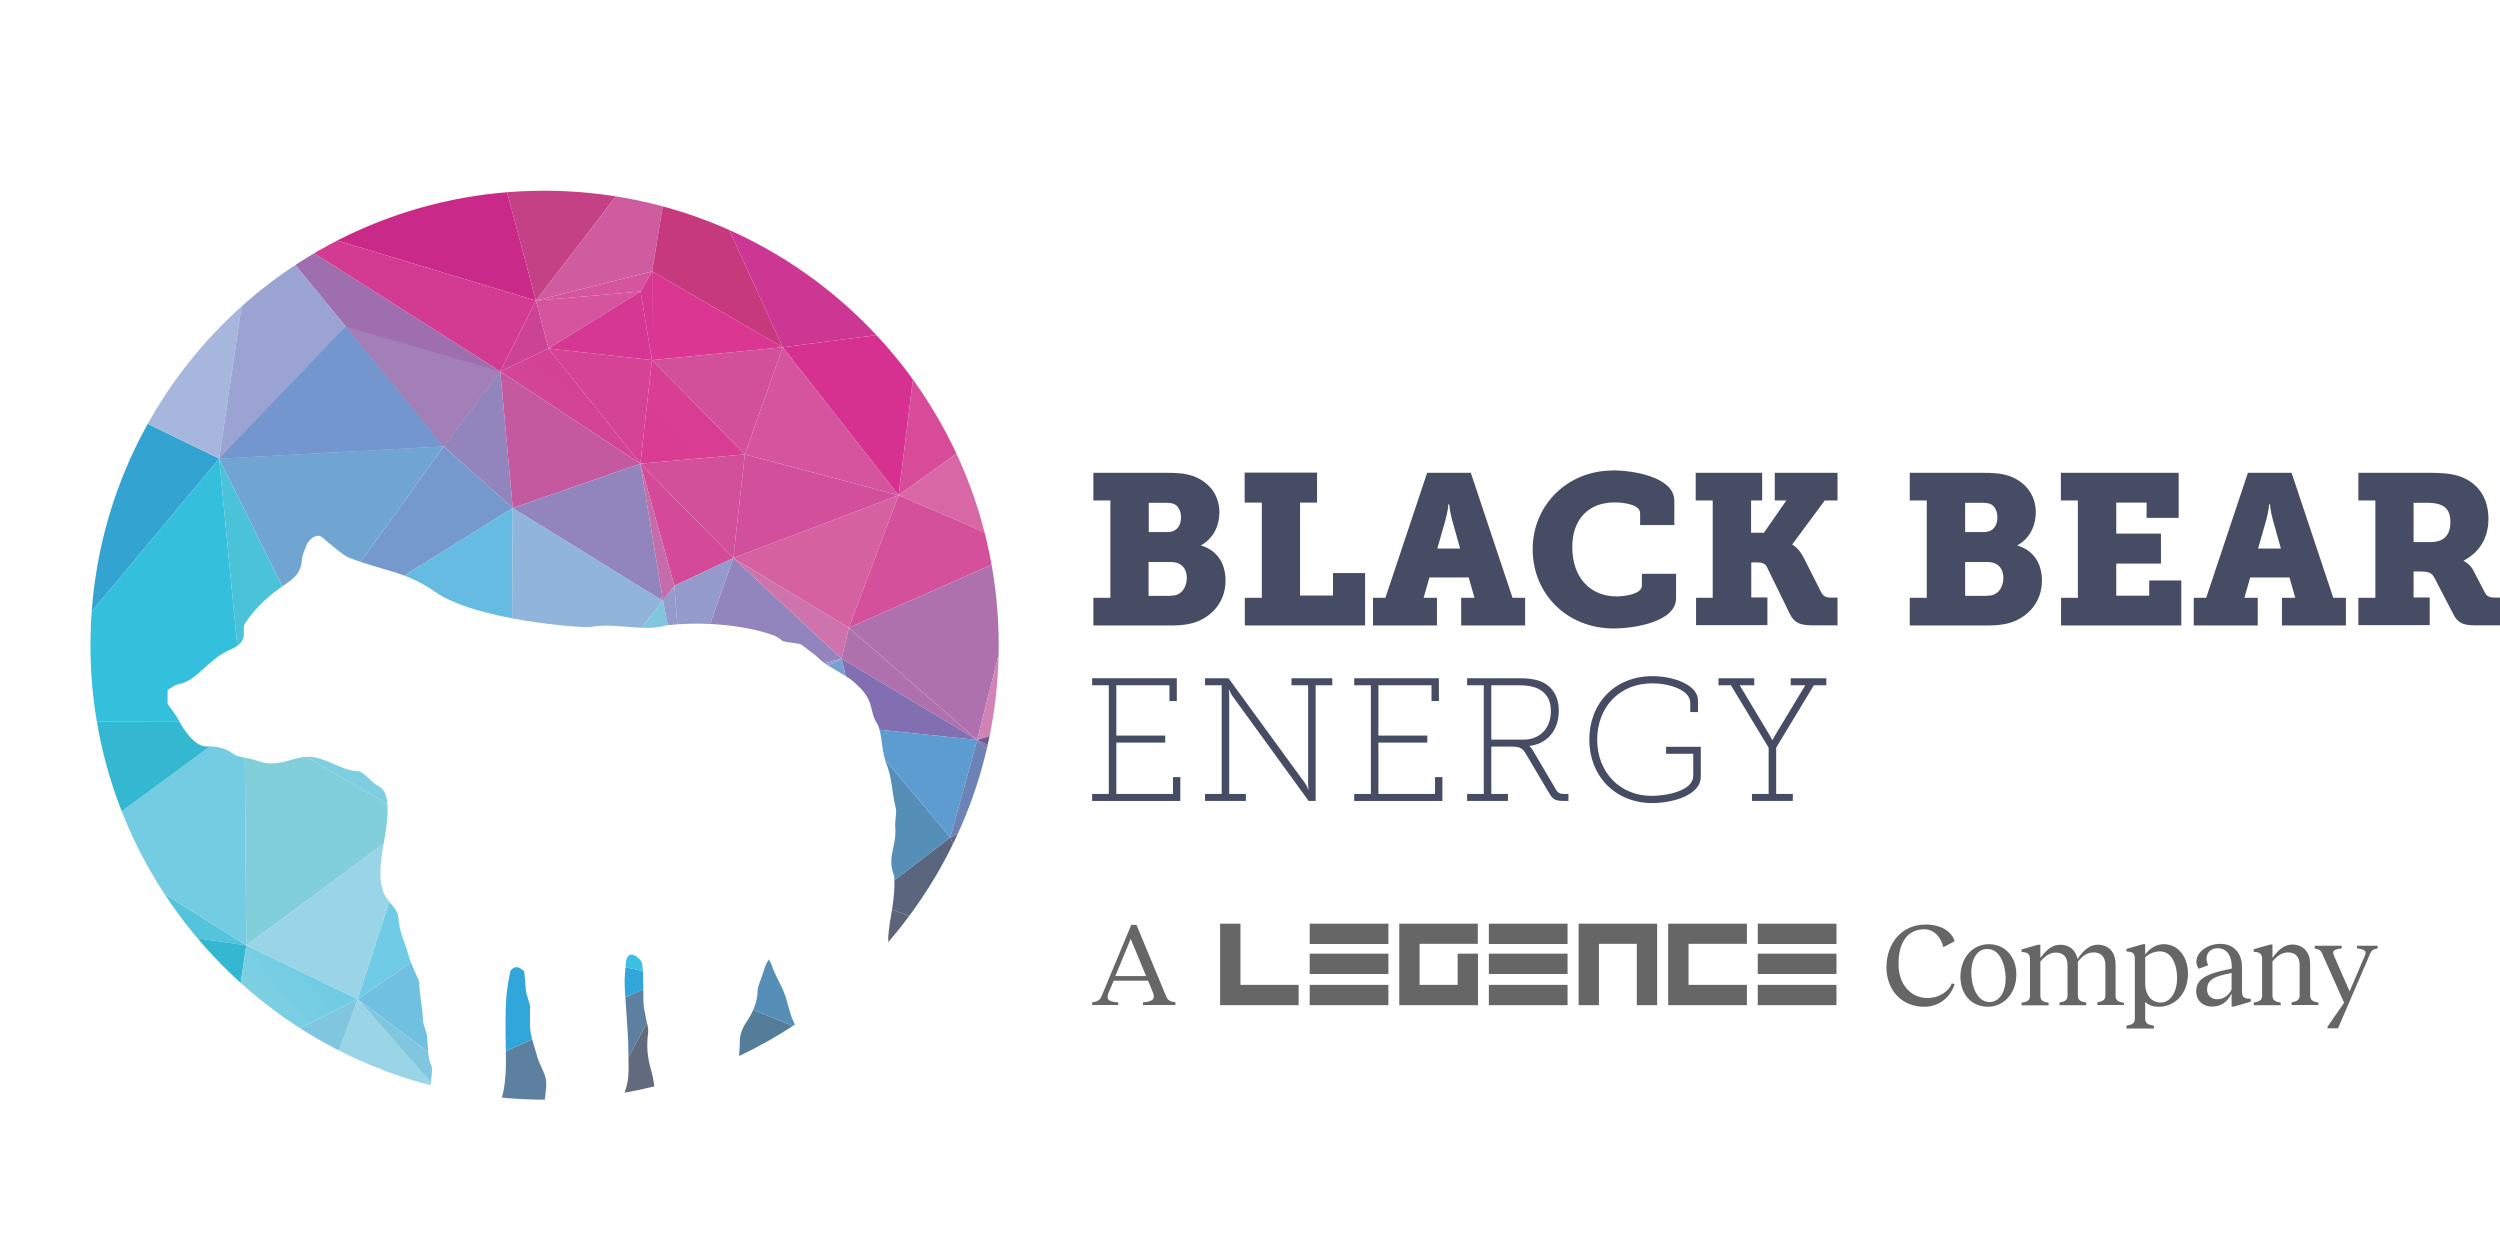 <?xml version="1.0" encoding="UTF-8"?>
<svg id="Layer_1" data-name="Layer 1" xmlns="http://www.w3.org/2000/svg" xmlns:xlink="http://www.w3.org/1999/xlink" viewBox="0 0 142.61 71.62">
  <defs>
    <style>
      .cls-1 {
        fill: #558eb7;
      }

      .cls-2 {
        fill: none;
      }

      .cls-3 {
        fill: #559ab6;
      }

      .cls-4 {
        fill: #d4529b;
      }

      .cls-5 {
        fill: #67c9e2;
      }

      .cls-6 {
        fill: #c7397d;
      }

      .cls-7 {
        fill: #464c64;
      }

      .cls-8 {
        fill: #705c8c;
      }

      .cls-9 {
        fill: #d767a5;
      }

      .cls-10 {
        fill: #54c4dd;
      }

      .cls-11 {
        fill: #7599cd;
      }

      .cls-12 {
        fill: #70a5d2;
      }

      .cls-13 {
        fill: url(#linear-gradient-8);
      }

      .cls-14 {
        fill: url(#linear-gradient-7);
      }

      .cls-15 {
        fill: url(#linear-gradient-5);
      }

      .cls-16 {
        fill: url(#linear-gradient-6);
      }

      .cls-17 {
        fill: url(#linear-gradient-9);
      }

      .cls-18 {
        fill: url(#linear-gradient-4);
      }

      .cls-19 {
        fill: url(#linear-gradient-3);
      }

      .cls-20 {
        fill: url(#linear-gradient-2);
      }

      .cls-21 {
        fill: #53a8d1;
      }

      .cls-22 {
        fill: #626b7f;
      }

      .cls-23 {
        fill: #d5509b;
      }

      .cls-24 {
        fill: #626b7e;
      }

      .cls-25 {
        fill: #7bcfe0;
      }

      .cls-26 {
        fill: #537d99;
      }

      .cls-27 {
        fill: url(#linear-gradient);
      }

      .cls-28 {
        fill: #65bbe1;
      }

      .cls-29 {
        fill: #60c7df;
      }

      .cls-30 {
        fill: #d67fb2;
      }

      .cls-31 {
        fill: #78a1d1;
      }

      .cls-32 {
        fill: #da4c99;
      }

      .cls-33 {
        fill: #5d80a0;
      }

      .cls-34 {
        fill: #d2509b;
      }

      .cls-35 {
        fill: #9197ca;
      }

      .cls-36 {
        fill: #9285be;
      }

      .cls-37 {
        fill: #6d82b5;
      }

      .cls-38 {
        fill: #a6b6dd;
      }

      .cls-39 {
        fill: #d33b93;
      }

      .cls-40 {
        fill: #70c1e1;
      }

      .cls-41 {
        fill: #cc3793;
      }

      .cls-42 {
        fill: #d772aa;
      }

      .cls-43 {
        fill: #816fb1;
      }

      .cls-44 {
        fill: #73cadd;
      }

      .cls-45 {
        clip-path: url(#clippath-1);
      }

      .cls-46 {
        clip-path: url(#clippath-3);
      }

      .cls-47 {
        clip-path: url(#clippath-2);
      }

      .cls-48 {
        fill: #91b4da;
      }

      .cls-49 {
        fill: #34bfdc;
      }

      .cls-50 {
        fill: #80cfdb;
      }

      .cls-51 {
        fill: #5a667e;
      }

      .cls-52 {
        fill: #3bbfe3;
      }

      .cls-53 {
        fill: #70cbe6;
      }

      .cls-54 {
        fill: #d7358c;
      }

      .cls-55 {
        fill: #c559a0;
      }

      .cls-56 {
        fill: #af71ad;
      }

      .cls-57 {
        fill: #81c6df;
      }

      .cls-58 {
        fill: #6fc9e6;
      }

      .cls-59 {
        fill: #cc4295;
      }

      .cls-60 {
        fill: #9aa3d2;
      }

      .cls-61 {
        fill: #33a7b8;
      }

      .cls-62 {
        fill: #959acc;
      }

      .cls-63 {
        fill: #666;
      }

      .cls-64 {
        fill: #5d9cd1;
      }

      .cls-65 {
        fill: #4ac3d8;
      }

      .cls-66 {
        fill: #7296cd;
      }

      .cls-67 {
        fill: #d661a1;
      }

      .cls-68 {
        fill: #d4549d;
      }

      .cls-69 {
        fill: #67c6db;
      }

      .cls-70 {
        fill: #d182b6;
      }

      .cls-71 {
        fill: url(#linear-gradient-10);
      }

      .cls-72 {
        fill: url(#linear-gradient-11);
      }

      .cls-73 {
        fill: url(#linear-gradient-12);
      }

      .cls-74 {
        fill: url(#linear-gradient-13);
      }

      .cls-75 {
        fill: url(#linear-gradient-19);
      }

      .cls-76 {
        fill: url(#linear-gradient-14);
      }

      .cls-77 {
        fill: url(#linear-gradient-15);
      }

      .cls-78 {
        fill: url(#linear-gradient-16);
      }

      .cls-79 {
        fill: url(#linear-gradient-17);
      }

      .cls-80 {
        fill: url(#linear-gradient-18);
      }

      .cls-81 {
        fill: #74cce2;
      }

      .cls-82 {
        fill: #d24f9a;
      }

      .cls-83 {
        fill: #6bc4db;
      }

      .cls-84 {
        fill: #c34184;
      }

      .cls-85 {
        fill: #c92988;
      }

      .cls-86 {
        fill: #d05ca0;
      }

      .cls-87 {
        fill: #55a4d2;
      }

      .cls-88 {
        fill: #62c6dc;
      }

      .cls-89 {
        fill: #d54a98;
      }

      .cls-90 {
        fill: #d34896;
      }

      .cls-91 {
        fill: #33a4d1;
      }

      .cls-92 {
        fill: #d84b99;
      }

      .cls-93 {
        fill: #d63190;
      }

      .cls-94 {
        fill: #5e6783;
      }

      .cls-95 {
        fill: #515a78;
      }

      .cls-96 {
        fill: #a37fb8;
      }

      .cls-97 {
        fill: #bc4296;
      }

      .cls-98 {
        fill: #99d5e6;
      }

      .cls-99 {
        fill: #9f6eae;
      }

      .cls-100 {
        fill: #d85da0;
      }

      .cls-101 {
        fill: #75a7cd;
      }

      .cls-102 {
        fill: #c56dab;
      }

      .cls-103 {
        fill: #31a6da;
      }

      .cls-104 {
        fill: #5c6478;
      }

      .cls-105 {
        fill: #d53792;
      }

      .cls-106 {
        fill: #d44395;
      }

      .cls-107 {
        fill: #8067ab;
      }

      .cls-108 {
        clip-path: url(#clippath);
      }

      .cls-109 {
        fill: #34b7d1;
      }

      .cls-110 {
        fill: #56c5dc;
      }

      .cls-111 {
        fill: #db3792;
      }

      .cls-112 {
        fill: #4c5469;
      }
    </style>
    <clipPath id="clippath">
      <path class="cls-2" d="M24.59,60.74c-.11-.17-.14-.52-.17-.78-.03-.28-.03-.57-.06-.85-.04-.32-.21-.6-.23-.92-.03-.71-.19-1.37-.22-2.19-.18-.46-.48-1.03-.61-1.52-.2-.78-.52-1.24-.57-2.12-.03-.58-.69-.91-.88-1.54-.05-.16-.12-.44-.13-.59-.14-1.44.48-2.88.38-4.33-.04-.51-.14-.86-.57-1.09-.27-.15-.48-.42-.73-.62-.11-.09-.25-.2-.38-.2-.96-.02-1.92-.85-2.89-.82-.74.02-1.2.38-2.13.38-.35,0-.7-.16-1.05-.25-.36-.09-.78-.1-1.08-.32-.48-.35-.97-.41-1.5-.4-.67.02-1.37-1.08-1.51-1.38-.19-.38-.46-.7-.7-1.05v-.79c.21-.12.41-.3.64-.34.56-.1.96-.46,1.37-.84.45-.4.91-.82,1.43-1.06.41-.19.86-.37.91-.88.02-.23-.06-.47.06-.66.62-.97,1.46-1.69,2.36-2.29.5-.33.84-.67.89-1.34.02-.27.14-.53.24-.79.15-.42.61-.77.93-.5.49.41,1.17,1.01,1.47,1.13,1.92.77,3.27.78,4.96,1.97,2.32,1.64,8.48,2.08,8.86,2.01,1.39-.28,3,.3,4.36-.1,2.93-.33,5.41.29,6.13.59.16.07.31.18.45.28.21.15.93.1,1.13.26.21.17.74.54.93.73.5.52,1.53.92,2.06,1.4.54.48.85.85,1,1.6.1.39.19.61.33.8.24.51.2,1.3.43,2.06.43,1.08.33,1.6.6,2.72.06.09-.05.84-.04.97.14,1.18-.51,1.77-.05,2.89.08,1.41-.25,2.22-.34,3.46,0,.1,0,.2,0,.31,3.92-4.54,6.3-10.46,6.3-16.93,0-14.32-11.61-25.93-25.93-25.93S5.16,22.49,5.16,36.81c0,12.07,8.25,22.21,19.41,25.1.02-.41.14-.98.02-1.17Z"/>
    </clipPath>
    <linearGradient id="linear-gradient" x1="125.9" y1="935.52" x2="126.19" y2="935.24" gradientTransform="translate(-100.24 -6809.33) rotate(3.53) scale(4.17 7.31)" gradientUnits="userSpaceOnUse">
      <stop offset="0" stop-color="#2cbada"/>
      <stop offset="1" stop-color="#2abddc"/>
    </linearGradient>
    <linearGradient id="linear-gradient-2" x1="198.48" y1="997.23" x2="198.77" y2="996.94" gradientTransform="translate(-480.91 -15634.56) rotate(3.53) scale(7.29 15.67)" gradientUnits="userSpaceOnUse">
      <stop offset="0" stop-color="#3fc4e4"/>
      <stop offset="1" stop-color="#3ac2db"/>
    </linearGradient>
    <linearGradient id="linear-gradient-3" x1="264.57" y1="1031.71" x2="264.85" y2="1031.42" gradientTransform="translate(-3530.76 -41229.19) rotate(3.53) scale(22.92 39.7)" gradientUnits="userSpaceOnUse">
      <stop offset="0" stop-color="#99ac86"/>
      <stop offset="1" stop-color="#e48195"/>
    </linearGradient>
    <linearGradient id="linear-gradient-4" x1="255.79" y1="1024.36" x2="256.08" y2="1024.07" gradientTransform="translate(-2548 -32272.64) rotate(3.53) scale(17.71 31.34)" gradientUnits="userSpaceOnUse">
      <stop offset="0" stop-color="#58c5da"/>
      <stop offset="1" stop-color="#58c1e1"/>
    </linearGradient>
    <linearGradient id="linear-gradient-5" x1="267.19" y1="1027.39" x2="267.47" y2="1027.11" gradientTransform="translate(-4683.18 -32534.03) rotate(3.53) scale(25.01 31.34)" gradientUnits="userSpaceOnUse">
      <stop offset="0" stop-color="#e55ea0"/>
      <stop offset="1" stop-color="#d7358c"/>
    </linearGradient>
    <linearGradient id="linear-gradient-6" x1="196.6" y1="1023.74" x2="196.88" y2="1023.45" gradientTransform="translate(289.66 -27830.79) rotate(3.53) scale(7.29 27.16)" gradientUnits="userSpaceOnUse">
      <stop offset="0" stop-color="#e33382"/>
      <stop offset="1" stop-color="#d01c61"/>
    </linearGradient>
    <linearGradient id="linear-gradient-7" x1="268.96" y1="1015.92" x2="269.24" y2="1015.64" gradientTransform="translate(-6432.4 -22701.13) rotate(3.53) scale(29.18 21.94)" gradientUnits="userSpaceOnUse">
      <stop offset="0" stop-color="#cf509b"/>
      <stop offset="1" stop-color="#d53f94"/>
    </linearGradient>
    <linearGradient id="linear-gradient-8" x1="277.21" y1="1032.46" x2="277.5" y2="1032.18" gradientTransform="translate(-8709.69 -41590.28) rotate(3.53) scale(40.64 39.7)" gradientUnits="userSpaceOnUse">
      <stop offset="0" stop-color="#d5508c"/>
      <stop offset="1" stop-color="#a71e52"/>
    </linearGradient>
    <linearGradient id="linear-gradient-9" x1="269.13" y1="1018.29" x2="269.41" y2="1018" gradientTransform="translate(-6984.58 -27016.73) rotate(3.53) scale(32.3 26.12)" gradientUnits="userSpaceOnUse">
      <stop offset="0" stop-color="#51586d"/>
      <stop offset="1" stop-color="#4b5368"/>
    </linearGradient>
    <linearGradient id="linear-gradient-10" x1="261.76" y1="1008.63" x2="262.04" y2="1008.34" gradientTransform="translate(-5053.17 -19278.81) rotate(3.53) scale(23.97 18.8)" gradientUnits="userSpaceOnUse">
      <stop offset="0" stop-color="#d172ac"/>
      <stop offset="1" stop-color="#c975af"/>
    </linearGradient>
    <linearGradient id="linear-gradient-11" x1="252.61" y1="995.95" x2="252.9" y2="995.67" gradientTransform="translate(-4100.21 -13789.1) rotate(3.53) scale(19.8 13.58)" gradientUnits="userSpaceOnUse">
      <stop offset="0" stop-color="#d64f9a"/>
      <stop offset="1" stop-color="#cd4095"/>
    </linearGradient>
    <linearGradient id="linear-gradient-12" x1="276.4" y1="1019.69" x2="276.66" y2="1019.42" gradientTransform="translate(-8639.9 -28212.71) rotate(3.53) scale(37.51 27.16)" gradientUnits="userSpaceOnUse">
      <stop offset="0" stop-color="#2fbadb"/>
      <stop offset="1" stop-color="#36bddd"/>
    </linearGradient>
    <linearGradient id="linear-gradient-13" x1="265.83" y1="1015.2" x2="266.12" y2="1014.92" gradientTransform="translate(-5122.53 -24695.23) rotate(3.53) scale(25.01 24.03)" gradientUnits="userSpaceOnUse">
      <stop offset="0" stop-color="#99d8e1"/>
      <stop offset="1" stop-color="#70cce3"/>
    </linearGradient>
    <linearGradient id="linear-gradient-14" x1="266.14" y1="1012.39" x2="266.42" y2="1012.1" gradientTransform="translate(-6124.29 -21530.63) rotate(3.53) scale(28.13 20.89)" gradientUnits="userSpaceOnUse">
      <stop offset="0" stop-color="#b371ad"/>
      <stop offset="1" stop-color="#a671ae"/>
    </linearGradient>
    <linearGradient id="linear-gradient-15" x1="257.41" y1="1014.13" x2="257.7" y2="1013.85" gradientTransform="translate(-4014.39 -21451.86) rotate(3.53) scale(20.84 20.89)" gradientUnits="userSpaceOnUse">
      <stop offset="0" stop-color="#da3c93"/>
      <stop offset="1" stop-color="#d44296"/>
    </linearGradient>
    <linearGradient id="linear-gradient-16" x1="272.47" y1="1035.76" x2="272.76" y2="1035.47" gradientTransform="translate(-6679.33 -56733.21) rotate(3.53) scale(37.51 54.32)" gradientUnits="userSpaceOnUse">
      <stop offset="0" stop-color="#b179b2"/>
      <stop offset="1" stop-color="#6c688b"/>
    </linearGradient>
    <linearGradient id="linear-gradient-17" x1="249.23" y1="1017.33" x2="249.51" y2="1017.04" gradientTransform="translate(-2504.6 -22501.92) rotate(3.53) scale(15.63 21.94)" gradientUnits="userSpaceOnUse">
      <stop offset="0" stop-color="#e064a3"/>
      <stop offset="1" stop-color="#e0569c"/>
    </linearGradient>
    <linearGradient id="linear-gradient-18" x1="267.55" y1="1014.52" x2="267.84" y2="1014.24" gradientTransform="translate(-5706.85 -20520.85) rotate(3.53) scale(26.05 19.85)" gradientUnits="userSpaceOnUse">
      <stop offset="0" stop-color="#b41f5c"/>
      <stop offset="1" stop-color="#b31f5a"/>
    </linearGradient>
    <linearGradient id="linear-gradient-19" x1="260.45" y1="1032.5" x2="260.74" y2="1032.21" gradientTransform="translate(-2883.91 -41231.18) rotate(3.53) scale(20.84 39.7)" gradientUnits="userSpaceOnUse">
      <stop offset="0" stop-color="#dc5290"/>
      <stop offset="1" stop-color="#be1f5c"/>
    </linearGradient>
    <clipPath id="clippath-1">
      <path class="cls-2" d="M44.83,56.91c-.28-.84-.63-1.25-.79-1.81-.03-.11-.1-.21-.18-.37-.09.15-.14.22-.17.3-.12.33-.23.65-.34.98-.05.15-.13.31-.13.46-.01.74-.3,1.33-.69,1.91-.19.28-.33.68-.33,1.02,0,.29-.01.56-.04.84,1.1-.52,2.17-1.12,3.18-1.79-.04-.11-.08-.21-.14-.32-.09-.18-.31-1.03-.37-1.22Z"/>
    </clipPath>
    <clipPath id="clippath-2">
      <path class="cls-2" d="M28.61,62.61c.81.08,1.63.12,2.47.12.05-.51.13-.87.04-1.25-.08-.36-.35-.76-.47-1.19-.1-.36-.21-.71-.31-1.06-.16-.57-.1-1.15-.1-1.77,0-.25-.23-.66-.25-1.06-.03-.38-.06-.76-.09-1-.06,0-.4-.49-.78-.03-.08.31-.22,1.21-.24,1.53-.05.7-.04,1.4-.04,2.11,0,1.21.12,2.41-.21,3.6,0,0,0,0,0,.01Z"/>
    </clipPath>
    <clipPath id="clippath-3">
      <path class="cls-2" d="M36.97,58.94c.04-.3-.09-.63-.14-.95-.04-.25-.11-.5-.12-.75-.03-.74.01-1.5-.07-2.23-.02-.22-.34-.51-.56-.55-.29-.06-.37.28-.39.58-.02.36-.07.72-.06,1.07.03.75.1,1.49.14,2.24.03.49.07.98.07,1.47,0,.75.09,1.55-.12,2.22-.03.1-.06.19-.09.29.57-.1,1.14-.22,1.7-.36-.05-.34-.11-.68-.21-1.01-.2-.67-.24-1.33-.15-2.03Z"/>
    </clipPath>
  </defs>
  <g>
    <g class="cls-108">
      <g>
        <polygon id="triangle36" class="cls-27" points="2.78 48.99 3.84 51.13 2.71 50.17 2.78 48.99"/>
        <polygon id="triangle36-2" data-name="triangle36" class="cls-20" points="2.78 48.99 5 46.74 3.84 51.13 2.78 48.99"/>
        <polygon id="triangle36-3" data-name="triangle36" class="cls-19" points="3.87 12.15 10.44 11.37 7.98 22.52 3.87 12.15"/>
        <polygon id="triangle36-4" data-name="triangle36" class="cls-65" points=".37 39.91 7.98 22.52 3.87 12.15 .37 39.91"/>
        <polygon id="triangle36-5" data-name="triangle36" class="cls-18" points=".37 39.91 5 46.74 2.78 48.99 .37 39.91"/>
        <polygon id="triangle36-6" data-name="triangle36" class="cls-15" points="11.51 3.7 10.44 11.37 3.87 12.15 11.51 3.7"/>
        <polygon id="triangle36-7" data-name="triangle36" class="cls-16" points="12.9 5.27 11.51 3.7 10.44 11.37 12.9 5.27"/>
        <g>
          <polygon id="triangle36-8" data-name="triangle36" class="cls-106" points="36.53 26.45 37.19 20.54 31.29 19.88 36.53 26.45"/>
          <polygon id="triangle36-9" data-name="triangle36" class="cls-30" points="52.43 18.8 60.56 7.4 46.76 0 52.43 18.8"/>
          <polygon id="triangle36-10" data-name="triangle36" class="cls-9" points="52.43 18.8 60.56 7.4 59.29 18.33 52.43 18.8"/>
          <polygon id="triangle36-11" data-name="triangle36" class="cls-88" points="17.52 36.29 29.15 45.04 17.3 39.84 17.52 36.29"/>
          <polygon id="triangle36-12" data-name="triangle36" class="cls-36" points="41.83 31.83 48.01 37.57 38.96 39.99 41.83 31.83"/>
          <polygon id="triangle36-13" data-name="triangle36" class="cls-95" points="56.78 54.18 69.85 54.09 59.1 45.4 56.78 54.18"/>
          <polygon id="triangle36-14" data-name="triangle36" class="cls-9" points="38.64 6.64 52.43 18.8 46.76 0 38.64 6.64"/>
          <polygon id="triangle36-15" data-name="triangle36" class="cls-99" points="28.54 21.19 25.31 25.46 14.54 12.3 28.54 21.19"/>
          <polygon id="triangle36-16" data-name="triangle36" class="cls-14" points="28.54 21.19 36.53 26.45 31.29 19.88 28.54 21.19"/>
          <polygon id="triangle36-17" data-name="triangle36" class="cls-98" points="20.4 57 25.11 62.35 18.61 61.95 20.4 57"/>
          <polygon id="triangle36-18" data-name="triangle36" class="cls-57" points="20.4 57 26.07 61.22 25.11 62.35 20.4 57"/>
          <polygon id="triangle36-19" data-name="triangle36" class="cls-85" points="30.57 17.15 26.71 2.63 14.54 12.3 30.57 17.15"/>
          <polygon id="triangle36-20" data-name="triangle36" class="cls-39" points="30.57 17.15 28.54 21.19 14.54 12.3 30.57 17.15"/>
          <polygon id="triangle36-21" data-name="triangle36" class="cls-84" points="30.57 17.15 38.64 6.64 26.71 2.63 30.57 17.15"/>
          <polygon id="triangle36-22" data-name="triangle36" class="cls-59" points="30.57 17.15 31.29 19.88 28.54 21.19 30.57 17.15"/>
          <polygon id="triangle36-23" data-name="triangle36" class="cls-86" points="30.57 17.15 38.64 6.64 37.2 15.48 30.57 17.15"/>
          <polygon id="triangle36-24" data-name="triangle36" class="cls-33" points="38.28 55.72 32.9 65.94 26.07 61.22 38.28 55.72"/>
          <polygon id="triangle36-25" data-name="triangle36" class="cls-24" points="38.28 55.72 43.25 66.58 32.9 65.94 38.28 55.72"/>
          <polygon id="triangle36-26" data-name="triangle36" class="cls-94" points="54.21 47.77 59.1 45.4 56.78 54.18 54.21 47.77"/>
          <polygon id="triangle36-27" data-name="triangle36" class="cls-13" points="18.79 1.25 26.71 2.63 14.54 12.3 18.79 1.25"/>
          <polygon id="triangle36-28" data-name="triangle36" class="cls-51" points="49.53 51.35 56.78 54.18 54.21 47.77 49.53 51.35"/>
          <polygon id="triangle36-29" data-name="triangle36" class="cls-101" points="7.6 23.77 14.54 12.3 10.07 12.62 7.6 23.77"/>
          <polygon id="triangle36-30" data-name="triangle36" class="cls-111" points="44.65 19.81 37.19 20.54 37.2 15.48 44.65 19.81"/>
          <polygon id="triangle36-31" data-name="triangle36" class="cls-6" points="44.65 19.81 38.64 6.64 37.2 15.48 44.65 19.81"/>
          <polygon id="triangle36-32" data-name="triangle36" class="cls-54" points="38.64 6.64 46.76 0 27.56 3.43 38.64 6.64"/>
          <polygon id="triangle36-33" data-name="triangle36" class="cls-41" points="44.65 19.81 52.43 18.8 38.64 6.64 44.65 19.81"/>
          <polygon id="triangle36-34" data-name="triangle36" class="cls-93" points="51.26 28.25 52.43 18.8 44.65 19.81 51.26 28.25"/>
          <polygon id="triangle36-35" data-name="triangle36" class="cls-92" points="59.64 22.22 52.43 18.8 51.26 28.25 59.64 22.22"/>
          <polygon id="triangle36-36" data-name="triangle36" class="cls-9" points="59.64 22.22 58.48 31.37 51.26 28.25 59.64 22.22"/>
          <polygon id="triangle36-37" data-name="triangle36" class="cls-111" points="59.64 22.22 59.29 18.33 52.43 18.8 59.64 22.22"/>
          <polygon id="triangle36-38" data-name="triangle36" class="cls-82" points="59.64 22.22 65.02 16.9 59.29 18.33 59.64 22.22"/>
          <polygon id="triangle36-39" data-name="triangle36" class="cls-8" points="61.83 39.61 69.85 54.09 59.1 45.4 61.83 39.61"/>
          <polygon id="triangle36-40" data-name="triangle36" class="cls-68" points="36.54 16.63 31.29 19.88 30.57 17.15 36.54 16.63"/>
          <polygon id="triangle36-41" data-name="triangle36" class="cls-68" points="36.54 16.63 37.2 15.48 30.57 17.15 36.54 16.63"/>
          <polygon id="triangle36-42" data-name="triangle36" class="cls-105" points="36.54 16.63 37.19 20.54 31.29 19.88 36.54 16.63"/>
          <polygon id="triangle36-43" data-name="triangle36" class="cls-105" points="36.54 16.63 37.19 20.54 37.2 15.48 36.54 16.63"/>
          <polygon id="triangle36-44" data-name="triangle36" class="cls-17" points="65.71 58.6 65.2 62.14 56.78 54.18 65.71 58.6"/>
          <polygon id="triangle36-45" data-name="triangle36" class="cls-112" points="65.71 58.6 69.85 54.09 56.78 54.18 65.71 58.6"/>
          <polygon id="triangle36-46" data-name="triangle36" class="cls-104" points="56.78 54.18 65.2 62.14 52.41 62.54 56.78 54.18"/>
          <polygon id="triangle36-47" data-name="triangle36" class="cls-104" points="49.58 60.28 52.41 62.54 43.25 66.58 49.58 60.28"/>
          <polygon id="triangle36-48" data-name="triangle36" class="cls-11" points="29.25 28.98 25.31 25.46 17.52 36.29 29.25 28.98"/>
          <polygon id="triangle36-49" data-name="triangle36" class="cls-28" points="29.25 28.98 29.15 45.04 17.52 36.29 29.25 28.98"/>
          <polygon id="triangle36-50" data-name="triangle36" class="cls-36" points="29.25 28.98 28.54 21.19 25.31 25.46 29.25 28.98"/>
          <polygon id="triangle36-51" data-name="triangle36" class="cls-55" points="29.25 28.98 36.53 26.45 28.54 21.19 29.25 28.98"/>
          <polygon id="triangle36-52" data-name="triangle36" class="cls-40" points="25.97 53.17 26.07 61.22 20.4 57 25.97 53.17"/>
          <polygon id="triangle36-53" data-name="triangle36" class="cls-5" points="25.97 53.17 29.15 45.04 26.04 47.23 25.97 53.17"/>
          <polygon id="triangle36-54" data-name="triangle36" class="cls-103" points="25.97 53.17 38.28 55.72 26.07 61.22 25.97 53.17"/>
          <polygon id="triangle36-55" data-name="triangle36" class="cls-87" points="26.07 61.22 26.15 69.54 25.11 62.35 26.07 61.22"/>
          <polygon id="triangle36-56" data-name="triangle36" class="cls-1" points="26.07 61.22 32.9 65.94 26.15 69.54 26.07 61.22"/>
          <polygon id="triangle36-57" data-name="triangle36" class="cls-1" points="18.61 61.95 25.11 62.35 26.15 69.54 18.61 61.95"/>
          <polygon id="triangle36-58" data-name="triangle36" class="cls-3" points="12.79 67.27 18.61 61.95 26.15 69.54 12.79 67.27"/>
          <polygon id="triangle36-59" data-name="triangle36" class="cls-109" points="12.79 67.27 13.04 60.71 18.61 61.95 12.79 67.27"/>
          <polygon id="triangle36-60" data-name="triangle36" class="cls-52" points="25.97 53.17 38.28 55.72 29.15 45.04 25.97 53.17"/>
          <polygon id="triangle36-61" data-name="triangle36" class="cls-89" points="38.47 33.41 41.83 31.83 36.53 26.45 38.47 33.41"/>
          <polygon id="triangle36-62" data-name="triangle36" class="cls-62" points="38.47 33.41 41.83 31.83 38.96 39.99 38.47 33.41"/>
          <polygon id="triangle36-63" data-name="triangle36" class="cls-83" points="13.95 41.13 17.3 39.84 17.52 36.29 13.95 41.13"/>
          <polygon id="triangle36-64" data-name="triangle36" class="cls-71" points="48.42 35.81 48.01 37.57 41.83 31.83 48.42 35.81"/>
          <polygon id="triangle36-65" data-name="triangle36" class="cls-67" points="48.42 35.81 51.26 28.25 41.83 31.83 48.42 35.81"/>
          <polygon id="triangle36-66" data-name="triangle36" class="cls-23" points="48.42 35.81 58.48 31.37 51.26 28.25 48.42 35.81"/>
          <polygon id="triangle36-67" data-name="triangle36" class="cls-104" points="33.74 71.62 43.25 66.58 32.9 65.94 33.74 71.62"/>
          <polygon id="triangle36-68" data-name="triangle36" class="cls-95" points="33.74 71.62 32.9 65.94 26.15 69.54 33.74 71.62"/>
          <polygon id="triangle36-69" data-name="triangle36" class="cls-32" points="72.86 24.52 59.64 22.22 58.48 31.37 72.86 24.52"/>
          <polygon id="triangle36-70" data-name="triangle36" class="cls-90" points="72.86 24.52 65.02 16.9 59.64 22.22 72.86 24.52"/>
          <polygon id="triangle36-71" data-name="triangle36" class="cls-25" points="23.7 46.79 17.3 39.84 13.95 41.13 23.7 46.79"/>
          <polygon id="triangle36-72" data-name="triangle36" class="cls-69" points="23.7 46.79 29.15 45.04 17.3 39.84 23.7 46.79"/>
          <polygon id="triangle36-73" data-name="triangle36" class="cls-53" points="23.7 46.79 25.97 53.17 20.4 57 23.7 46.79"/>
          <polygon id="triangle36-74" data-name="triangle36" class="cls-29" points="23.7 46.79 25.97 53.17 26.04 47.23 23.7 46.79"/>
          <polygon id="triangle36-75" data-name="triangle36" class="cls-110" points="23.7 46.79 29.15 45.04 26.04 47.23 23.7 46.79"/>
          <polygon id="triangle36-76" data-name="triangle36" class="cls-10" points="14.05 53.93 4.62 47.99 3.46 52.38 14.05 53.93"/>
          <polygon id="triangle36-77" data-name="triangle36" class="cls-81" points="14.05 53.93 13.95 41.13 4.62 47.99 14.05 53.93"/>
          <polygon id="triangle36-78" data-name="triangle36" class="cls-50" points="14.05 53.93 23.7 46.79 13.95 41.13 14.05 53.93"/>
          <polygon id="triangle36-79" data-name="triangle36" class="cls-98" points="14.05 53.93 23.7 46.79 20.4 57 14.05 53.93"/>
          <polygon id="triangle36-80" data-name="triangle36" class="cls-109" points="0 41.16 13.95 41.13 4.62 47.99 0 41.16"/>
          <polygon id="triangle36-81" data-name="triangle36" class="cls-1" points="48.95 41.5 54.21 47.77 49.53 51.35 48.95 41.5"/>
          <polygon id="triangle36-82" data-name="triangle36" class="cls-48" points="37.82 34.27 29.15 45.04 29.25 28.98 37.82 34.27"/>
          <polygon id="triangle36-83" data-name="triangle36" class="cls-36" points="37.82 34.27 36.53 26.45 29.25 28.98 37.82 34.27"/>
          <polygon id="triangle36-84" data-name="triangle36" class="cls-57" points="37.82 34.27 38.96 39.99 29.15 45.04 37.82 34.27"/>
          <polygon id="triangle36-85" data-name="triangle36" class="cls-102" points="37.82 34.27 38.47 33.41 36.53 26.45 37.82 34.27"/>
          <polygon id="triangle36-86" data-name="triangle36" class="cls-62" points="37.82 34.27 38.96 39.99 38.47 33.41 37.82 34.27"/>
          <polygon id="triangle36-87" data-name="triangle36" class="cls-100" points="62.78 14.68 60.56 7.4 59.29 18.33 62.78 14.68"/>
          <polygon id="triangle36-88" data-name="triangle36" class="cls-72" points="62.78 14.68 65.02 16.9 59.29 18.33 62.78 14.68"/>
          <polygon id="triangle36-89" data-name="triangle36" class="cls-109" points="13.04 60.71 14.05 53.93 3.46 52.38 13.04 60.71"/>
          <polygon id="triangle36-90" data-name="triangle36" class="cls-73" points="12.79 67.27 13.04 60.71 7.05 62.95 12.79 67.27"/>
          <polygon id="triangle36-91" data-name="triangle36" class="cls-61" points="13.04 60.71 3.46 52.38 7.05 62.95 13.04 60.71"/>
          <polygon id="triangle36-92" data-name="triangle36" class="cls-74" points="13.04 60.71 20.4 57 14.05 53.93 13.04 60.71"/>
          <polygon id="triangle36-93" data-name="triangle36" class="cls-57" points="13.04 60.71 20.4 57 18.61 61.95 13.04 60.71"/>
          <polygon id="triangle36-94" data-name="triangle36" class="cls-26" points="49.58 60.28 43.25 66.58 38.28 55.72 49.58 60.28"/>
          <polygon id="triangle36-95" data-name="triangle36" class="cls-1" points="49.58 60.28 49.53 51.35 38.28 55.72 49.58 60.28"/>
          <polygon id="triangle36-96" data-name="triangle36" class="cls-104" points="49.58 60.28 56.78 54.18 49.53 51.35 49.58 60.28"/>
          <polygon id="triangle36-97" data-name="triangle36" class="cls-22" points="49.58 60.28 56.78 54.18 52.41 62.54 49.58 60.28"/>
          <polygon id="triangle36-98" data-name="triangle36" class="cls-76" points="55.74 42.21 48.42 35.81 48.01 37.57 55.74 42.21"/>
          <polygon id="triangle36-99" data-name="triangle36" class="cls-43" points="55.74 42.21 48.95 41.5 48.01 37.57 55.74 42.21"/>
          <polygon id="triangle36-100" data-name="triangle36" class="cls-56" points="55.74 42.21 58.48 31.37 48.42 35.81 55.74 42.21"/>
          <polygon id="triangle36-101" data-name="triangle36" class="cls-64" points="55.74 42.21 54.21 47.77 48.95 41.5 55.74 42.21"/>
          <polygon id="triangle36-102" data-name="triangle36" class="cls-37" points="55.74 42.21 59.1 45.4 54.21 47.77 55.74 42.21"/>
          <polygon id="triangle36-103" data-name="triangle36" class="cls-43" points="55.74 42.21 59.1 45.4 58.62 43.58 55.74 42.21"/>
          <polygon id="triangle36-104" data-name="triangle36" class="cls-77" points="42.49 25.92 37.19 20.54 36.53 26.45 42.49 25.92"/>
          <polygon id="triangle36-105" data-name="triangle36" class="cls-82" points="42.49 25.92 41.83 31.83 36.53 26.45 42.49 25.92"/>
          <polygon id="triangle36-106" data-name="triangle36" class="cls-82" points="42.49 25.92 44.65 19.81 37.19 20.54 42.49 25.92"/>
          <polygon id="triangle36-107" data-name="triangle36" class="cls-34" points="42.49 25.92 51.26 28.25 41.83 31.83 42.49 25.92"/>
          <polygon id="triangle36-108" data-name="triangle36" class="cls-68" points="42.49 25.92 51.26 28.25 44.65 19.81 42.49 25.92"/>
          <polygon id="triangle36-109" data-name="triangle36" class="cls-97" points="72.57 38.79 61.83 39.61 58.48 31.37 72.57 38.79"/>
          <polygon id="triangle36-110" data-name="triangle36" class="cls-4" points="72.57 38.79 72.86 24.52 58.48 31.37 72.57 38.79"/>
          <polygon id="triangle36-111" data-name="triangle36" class="cls-78" points="72.57 38.79 69.85 54.09 61.83 39.61 72.57 38.79"/>
          <polygon id="triangle36-112" data-name="triangle36" class="cls-70" points="60.58 40.73 58.48 31.37 55.74 42.21 60.58 40.73"/>
          <polygon id="triangle36-113" data-name="triangle36" class="cls-8" points="60.58 40.73 58.62 43.58 55.74 42.21 60.58 40.73"/>
          <polygon id="triangle36-114" data-name="triangle36" class="cls-42" points="60.58 40.73 61.83 39.61 58.48 31.37 60.58 40.73"/>
          <polygon id="triangle36-115" data-name="triangle36" class="cls-43" points="60.58 40.73 59.1 45.4 58.62 43.58 60.58 40.73"/>
          <polygon id="triangle36-116" data-name="triangle36" class="cls-107" points="60.58 40.73 61.83 39.61 59.1 45.4 60.58 40.73"/>
          <polygon id="triangle36-117" data-name="triangle36" class="cls-79" points="12.52 6.52 14.54 12.3 10.07 12.62 12.52 6.52"/>
          <polygon id="triangle36-118" data-name="triangle36" class="cls-80" points="12.52 6.52 18.79 1.25 11.14 4.95 12.52 6.52"/>
          <polygon id="triangle36-119" data-name="triangle36" class="cls-75" points="12.52 6.52 18.79 1.25 14.54 12.3 12.52 6.52"/>
          <polygon id="triangle36-120" data-name="triangle36" class="cls-91" points="12.5 26.16 7.6 23.77 0 41.16 12.5 26.16"/>
          <polygon id="triangle36-121" data-name="triangle36" class="cls-49" points="12.5 26.16 13.95 41.13 0 41.16 12.5 26.16"/>
          <polygon id="triangle36-122" data-name="triangle36" class="cls-38" points="12.5 26.16 14.54 12.3 7.6 23.77 12.5 26.16"/>
          <polygon id="triangle36-123" data-name="triangle36" class="cls-60" points="12.5 26.16 25.31 25.46 14.54 12.3 12.5 26.16"/>
          <polygon id="triangle36-124" data-name="triangle36" class="cls-65" points="12.5 26.16 17.52 36.29 13.95 41.13 12.5 26.16"/>
          <polygon id="triangle36-125" data-name="triangle36" class="cls-12" points="12.5 26.16 25.31 25.46 17.52 36.29 12.5 26.16"/>
          <polygon id="triangle36-126" data-name="triangle36" class="cls-66" points="12.5 26.16 19.72 18.63 25.31 25.46 12.5 26.16"/>
          <polygon id="triangle36-127" data-name="triangle36" class="cls-96" points="19.72 18.63 28.54 21.19 25.31 25.46 19.72 18.63"/>
          <polygon id="triangle36-128" data-name="triangle36" class="cls-44" points="39.73 41.82 38.96 39.99 29.15 45.04 39.73 41.82"/>
          <polygon id="triangle36-129" data-name="triangle36" class="cls-58" points="39.73 41.82 38.28 55.72 29.15 45.04 39.73 41.82"/>
          <polygon id="triangle36-130" data-name="triangle36" class="cls-62" points="39.73 41.82 48.01 37.57 38.96 39.99 39.73 41.82"/>
          <polygon id="triangle36-131" data-name="triangle36" class="cls-91" points="39.73 41.82 49.53 51.35 38.28 55.72 39.73 41.82"/>
          <polygon id="triangle36-132" data-name="triangle36" class="cls-31" points="39.73 41.82 48.95 41.5 48.01 37.57 39.73 41.82"/>
          <polygon id="triangle36-133" data-name="triangle36" class="cls-21" points="39.73 41.82 49.53 51.35 48.95 41.5 39.73 41.82"/>
        </g>
      </g>
    </g>
    <g class="cls-45">
      <g>
        <polygon id="triangle36-134" data-name="triangle36" class="cls-27" points="2.78 48.99 3.84 51.13 2.71 50.17 2.78 48.99"/>
        <polygon id="triangle36-135" data-name="triangle36" class="cls-20" points="2.78 48.99 5 46.74 3.84 51.13 2.78 48.99"/>
        <polygon id="triangle36-136" data-name="triangle36" class="cls-19" points="3.87 12.15 10.44 11.37 7.98 22.52 3.87 12.15"/>
        <polygon id="triangle36-137" data-name="triangle36" class="cls-65" points=".37 39.91 7.98 22.52 3.87 12.15 .37 39.91"/>
        <polygon id="triangle36-138" data-name="triangle36" class="cls-18" points=".37 39.91 5 46.74 2.78 48.99 .37 39.91"/>
        <polygon id="triangle36-139" data-name="triangle36" class="cls-15" points="11.51 3.7 10.44 11.37 3.87 12.15 11.51 3.7"/>
        <polygon id="triangle36-140" data-name="triangle36" class="cls-16" points="12.9 5.27 11.51 3.7 10.44 11.37 12.9 5.27"/>
        <g>
          <polygon id="triangle36-141" data-name="triangle36" class="cls-106" points="36.53 26.45 37.19 20.54 31.29 19.88 36.53 26.45"/>
          <polygon id="triangle36-142" data-name="triangle36" class="cls-30" points="52.43 18.8 60.56 7.4 46.76 0 52.43 18.8"/>
          <polygon id="triangle36-143" data-name="triangle36" class="cls-9" points="52.43 18.8 60.56 7.4 59.29 18.33 52.43 18.8"/>
          <polygon id="triangle36-144" data-name="triangle36" class="cls-88" points="17.52 36.29 29.15 45.04 17.3 39.84 17.52 36.29"/>
          <polygon id="triangle36-145" data-name="triangle36" class="cls-36" points="41.83 31.83 48.01 37.57 38.96 39.99 41.83 31.83"/>
          <polygon id="triangle36-146" data-name="triangle36" class="cls-95" points="56.78 54.18 69.85 54.09 59.1 45.4 56.78 54.18"/>
          <polygon id="triangle36-147" data-name="triangle36" class="cls-9" points="38.64 6.64 52.43 18.8 46.76 0 38.64 6.64"/>
          <polygon id="triangle36-148" data-name="triangle36" class="cls-99" points="28.54 21.19 25.31 25.46 14.54 12.3 28.54 21.19"/>
          <polygon id="triangle36-149" data-name="triangle36" class="cls-14" points="28.54 21.19 36.53 26.45 31.29 19.88 28.54 21.19"/>
          <polygon id="triangle36-150" data-name="triangle36" class="cls-98" points="20.4 57 25.11 62.35 18.61 61.95 20.4 57"/>
          <polygon id="triangle36-151" data-name="triangle36" class="cls-57" points="20.4 57 26.07 61.22 25.11 62.35 20.4 57"/>
          <polygon id="triangle36-152" data-name="triangle36" class="cls-85" points="30.57 17.15 26.71 2.63 14.54 12.3 30.57 17.15"/>
          <polygon id="triangle36-153" data-name="triangle36" class="cls-39" points="30.57 17.15 28.54 21.19 14.54 12.3 30.57 17.15"/>
          <polygon id="triangle36-154" data-name="triangle36" class="cls-84" points="30.57 17.15 38.64 6.64 26.71 2.63 30.57 17.15"/>
          <polygon id="triangle36-155" data-name="triangle36" class="cls-59" points="30.57 17.15 31.29 19.88 28.54 21.19 30.57 17.15"/>
          <polygon id="triangle36-156" data-name="triangle36" class="cls-86" points="30.57 17.15 38.64 6.64 37.2 15.48 30.57 17.15"/>
          <polygon id="triangle36-157" data-name="triangle36" class="cls-33" points="38.28 55.72 32.9 65.94 26.07 61.22 38.28 55.72"/>
          <polygon id="triangle36-158" data-name="triangle36" class="cls-24" points="38.28 55.72 43.25 66.58 32.9 65.94 38.28 55.72"/>
          <polygon id="triangle36-159" data-name="triangle36" class="cls-94" points="54.21 47.77 59.1 45.4 56.78 54.18 54.21 47.77"/>
          <polygon id="triangle36-160" data-name="triangle36" class="cls-13" points="18.79 1.25 26.71 2.63 14.54 12.3 18.79 1.25"/>
          <polygon id="triangle36-161" data-name="triangle36" class="cls-51" points="49.53 51.35 56.78 54.18 54.21 47.77 49.53 51.35"/>
          <polygon id="triangle36-162" data-name="triangle36" class="cls-101" points="7.6 23.77 14.54 12.3 10.07 12.62 7.6 23.77"/>
          <polygon id="triangle36-163" data-name="triangle36" class="cls-111" points="44.65 19.81 37.19 20.54 37.2 15.48 44.65 19.81"/>
          <polygon id="triangle36-164" data-name="triangle36" class="cls-6" points="44.65 19.81 38.64 6.64 37.2 15.48 44.65 19.81"/>
          <polygon id="triangle36-165" data-name="triangle36" class="cls-54" points="38.64 6.64 46.76 0 27.56 3.43 38.64 6.64"/>
          <polygon id="triangle36-166" data-name="triangle36" class="cls-41" points="44.65 19.81 52.43 18.8 38.64 6.64 44.65 19.81"/>
          <polygon id="triangle36-167" data-name="triangle36" class="cls-93" points="51.26 28.25 52.43 18.8 44.65 19.81 51.26 28.25"/>
          <polygon id="triangle36-168" data-name="triangle36" class="cls-92" points="59.64 22.22 52.43 18.8 51.26 28.25 59.64 22.22"/>
          <polygon id="triangle36-169" data-name="triangle36" class="cls-9" points="59.64 22.22 58.48 31.37 51.26 28.25 59.64 22.22"/>
          <polygon id="triangle36-170" data-name="triangle36" class="cls-111" points="59.64 22.22 59.29 18.33 52.43 18.8 59.64 22.22"/>
          <polygon id="triangle36-171" data-name="triangle36" class="cls-82" points="59.64 22.22 65.02 16.9 59.29 18.33 59.64 22.22"/>
          <polygon id="triangle36-172" data-name="triangle36" class="cls-8" points="61.83 39.61 69.85 54.09 59.1 45.4 61.83 39.61"/>
          <polygon id="triangle36-173" data-name="triangle36" class="cls-68" points="36.54 16.63 31.29 19.88 30.57 17.15 36.54 16.63"/>
          <polygon id="triangle36-174" data-name="triangle36" class="cls-68" points="36.54 16.63 37.2 15.48 30.57 17.15 36.54 16.63"/>
          <polygon id="triangle36-175" data-name="triangle36" class="cls-105" points="36.54 16.63 37.19 20.54 31.29 19.88 36.54 16.63"/>
          <polygon id="triangle36-176" data-name="triangle36" class="cls-105" points="36.54 16.63 37.19 20.54 37.2 15.48 36.54 16.63"/>
          <polygon id="triangle36-177" data-name="triangle36" class="cls-17" points="65.71 58.6 65.2 62.14 56.78 54.18 65.71 58.6"/>
          <polygon id="triangle36-178" data-name="triangle36" class="cls-112" points="65.71 58.6 69.85 54.09 56.78 54.18 65.71 58.6"/>
          <polygon id="triangle36-179" data-name="triangle36" class="cls-104" points="56.78 54.18 65.2 62.14 52.41 62.54 56.78 54.18"/>
          <polygon id="triangle36-180" data-name="triangle36" class="cls-104" points="49.58 60.28 52.41 62.54 43.25 66.58 49.58 60.28"/>
          <polygon id="triangle36-181" data-name="triangle36" class="cls-11" points="29.25 28.98 25.31 25.46 17.52 36.29 29.25 28.98"/>
          <polygon id="triangle36-182" data-name="triangle36" class="cls-28" points="29.25 28.98 29.15 45.04 17.52 36.29 29.25 28.98"/>
          <polygon id="triangle36-183" data-name="triangle36" class="cls-36" points="29.25 28.98 28.54 21.19 25.31 25.46 29.25 28.98"/>
          <polygon id="triangle36-184" data-name="triangle36" class="cls-55" points="29.25 28.98 36.53 26.45 28.54 21.19 29.25 28.98"/>
          <polygon id="triangle36-185" data-name="triangle36" class="cls-40" points="25.97 53.17 26.07 61.22 20.4 57 25.97 53.17"/>
          <polygon id="triangle36-186" data-name="triangle36" class="cls-5" points="25.97 53.17 29.15 45.04 26.04 47.23 25.97 53.17"/>
          <polygon id="triangle36-187" data-name="triangle36" class="cls-103" points="25.97 53.17 38.28 55.72 26.07 61.22 25.97 53.17"/>
          <polygon id="triangle36-188" data-name="triangle36" class="cls-87" points="26.07 61.22 26.15 69.54 25.11 62.35 26.07 61.22"/>
          <polygon id="triangle36-189" data-name="triangle36" class="cls-1" points="26.07 61.22 32.9 65.94 26.15 69.54 26.07 61.22"/>
          <polygon id="triangle36-190" data-name="triangle36" class="cls-1" points="18.61 61.95 25.11 62.35 26.15 69.54 18.61 61.95"/>
          <polygon id="triangle36-191" data-name="triangle36" class="cls-3" points="12.79 67.27 18.61 61.95 26.15 69.54 12.79 67.27"/>
          <polygon id="triangle36-192" data-name="triangle36" class="cls-109" points="12.79 67.27 13.04 60.71 18.61 61.95 12.79 67.27"/>
          <polygon id="triangle36-193" data-name="triangle36" class="cls-52" points="25.97 53.17 38.28 55.72 29.15 45.04 25.97 53.17"/>
          <polygon id="triangle36-194" data-name="triangle36" class="cls-89" points="38.47 33.41 41.83 31.83 36.53 26.45 38.47 33.41"/>
          <polygon id="triangle36-195" data-name="triangle36" class="cls-62" points="38.47 33.41 41.83 31.83 38.96 39.99 38.47 33.41"/>
          <polygon id="triangle36-196" data-name="triangle36" class="cls-83" points="13.95 41.13 17.3 39.84 17.52 36.29 13.95 41.13"/>
          <polygon id="triangle36-197" data-name="triangle36" class="cls-71" points="48.42 35.81 48.01 37.57 41.83 31.83 48.42 35.81"/>
          <polygon id="triangle36-198" data-name="triangle36" class="cls-67" points="48.42 35.81 51.26 28.25 41.83 31.83 48.42 35.81"/>
          <polygon id="triangle36-199" data-name="triangle36" class="cls-23" points="48.42 35.81 58.48 31.37 51.26 28.25 48.42 35.81"/>
          <polygon id="triangle36-200" data-name="triangle36" class="cls-104" points="33.74 71.62 43.25 66.58 32.9 65.94 33.74 71.62"/>
          <polygon id="triangle36-201" data-name="triangle36" class="cls-95" points="33.74 71.62 32.9 65.94 26.15 69.54 33.74 71.62"/>
          <polygon id="triangle36-202" data-name="triangle36" class="cls-32" points="72.86 24.52 59.64 22.22 58.48 31.37 72.86 24.52"/>
          <polygon id="triangle36-203" data-name="triangle36" class="cls-90" points="72.86 24.52 65.02 16.9 59.64 22.22 72.86 24.52"/>
          <polygon id="triangle36-204" data-name="triangle36" class="cls-25" points="23.7 46.79 17.3 39.84 13.95 41.13 23.7 46.79"/>
          <polygon id="triangle36-205" data-name="triangle36" class="cls-69" points="23.7 46.79 29.15 45.04 17.3 39.84 23.7 46.79"/>
          <polygon id="triangle36-206" data-name="triangle36" class="cls-53" points="23.7 46.79 25.97 53.17 20.4 57 23.7 46.79"/>
          <polygon id="triangle36-207" data-name="triangle36" class="cls-29" points="23.7 46.79 25.97 53.17 26.04 47.23 23.7 46.79"/>
          <polygon id="triangle36-208" data-name="triangle36" class="cls-110" points="23.7 46.79 29.15 45.04 26.04 47.23 23.7 46.79"/>
          <polygon id="triangle36-209" data-name="triangle36" class="cls-10" points="14.05 53.93 4.62 47.99 3.46 52.38 14.05 53.93"/>
          <polygon id="triangle36-210" data-name="triangle36" class="cls-81" points="14.05 53.93 13.95 41.13 4.62 47.99 14.05 53.93"/>
          <polygon id="triangle36-211" data-name="triangle36" class="cls-50" points="14.05 53.93 23.7 46.79 13.95 41.13 14.05 53.93"/>
          <polygon id="triangle36-212" data-name="triangle36" class="cls-98" points="14.05 53.93 23.7 46.79 20.4 57 14.05 53.93"/>
          <polygon id="triangle36-213" data-name="triangle36" class="cls-109" points="0 41.16 13.95 41.13 4.62 47.99 0 41.16"/>
          <polygon id="triangle36-214" data-name="triangle36" class="cls-1" points="48.95 41.5 54.21 47.77 49.53 51.35 48.95 41.5"/>
          <polygon id="triangle36-215" data-name="triangle36" class="cls-48" points="37.82 34.27 29.15 45.04 29.25 28.98 37.82 34.27"/>
          <polygon id="triangle36-216" data-name="triangle36" class="cls-36" points="37.82 34.27 36.53 26.45 29.25 28.98 37.82 34.27"/>
          <polygon id="triangle36-217" data-name="triangle36" class="cls-57" points="37.82 34.27 38.96 39.99 29.15 45.04 37.82 34.27"/>
          <polygon id="triangle36-218" data-name="triangle36" class="cls-102" points="37.82 34.27 38.47 33.41 36.53 26.45 37.82 34.27"/>
          <polygon id="triangle36-219" data-name="triangle36" class="cls-62" points="37.82 34.27 38.96 39.99 38.47 33.41 37.82 34.27"/>
          <polygon id="triangle36-220" data-name="triangle36" class="cls-100" points="62.78 14.68 60.56 7.4 59.29 18.33 62.78 14.68"/>
          <polygon id="triangle36-221" data-name="triangle36" class="cls-72" points="62.78 14.68 65.02 16.9 59.29 18.33 62.78 14.68"/>
          <polygon id="triangle36-222" data-name="triangle36" class="cls-109" points="13.04 60.71 14.05 53.93 3.46 52.38 13.04 60.71"/>
          <polygon id="triangle36-223" data-name="triangle36" class="cls-73" points="12.79 67.27 13.04 60.71 7.05 62.95 12.79 67.27"/>
          <polygon id="triangle36-224" data-name="triangle36" class="cls-61" points="13.04 60.71 3.46 52.38 7.05 62.95 13.04 60.71"/>
          <polygon id="triangle36-225" data-name="triangle36" class="cls-74" points="13.04 60.71 20.4 57 14.05 53.93 13.04 60.71"/>
          <polygon id="triangle36-226" data-name="triangle36" class="cls-57" points="13.04 60.71 20.4 57 18.61 61.95 13.04 60.71"/>
          <polygon id="triangle36-227" data-name="triangle36" class="cls-26" points="49.58 60.28 43.25 66.58 38.28 55.72 49.58 60.28"/>
          <polygon id="triangle36-228" data-name="triangle36" class="cls-1" points="49.58 60.28 49.53 51.35 38.28 55.72 49.58 60.28"/>
          <polygon id="triangle36-229" data-name="triangle36" class="cls-104" points="49.58 60.28 56.78 54.18 49.53 51.35 49.58 60.28"/>
          <polygon id="triangle36-230" data-name="triangle36" class="cls-22" points="49.58 60.28 56.78 54.18 52.41 62.54 49.58 60.28"/>
          <polygon id="triangle36-231" data-name="triangle36" class="cls-76" points="55.74 42.21 48.42 35.81 48.01 37.57 55.74 42.21"/>
          <polygon id="triangle36-232" data-name="triangle36" class="cls-43" points="55.74 42.21 48.95 41.5 48.01 37.57 55.74 42.21"/>
          <polygon id="triangle36-233" data-name="triangle36" class="cls-56" points="55.74 42.21 58.48 31.37 48.42 35.81 55.74 42.21"/>
          <polygon id="triangle36-234" data-name="triangle36" class="cls-64" points="55.74 42.21 54.21 47.77 48.95 41.5 55.74 42.21"/>
          <polygon id="triangle36-235" data-name="triangle36" class="cls-37" points="55.74 42.21 59.1 45.4 54.21 47.77 55.74 42.21"/>
          <polygon id="triangle36-236" data-name="triangle36" class="cls-43" points="55.74 42.21 59.1 45.4 58.62 43.58 55.74 42.21"/>
          <polygon id="triangle36-237" data-name="triangle36" class="cls-77" points="42.49 25.92 37.19 20.54 36.53 26.45 42.49 25.92"/>
          <polygon id="triangle36-238" data-name="triangle36" class="cls-82" points="42.49 25.92 41.83 31.83 36.53 26.45 42.49 25.92"/>
          <polygon id="triangle36-239" data-name="triangle36" class="cls-82" points="42.49 25.92 44.65 19.81 37.19 20.54 42.49 25.92"/>
          <polygon id="triangle36-240" data-name="triangle36" class="cls-34" points="42.49 25.92 51.26 28.25 41.83 31.83 42.49 25.92"/>
          <polygon id="triangle36-241" data-name="triangle36" class="cls-68" points="42.49 25.92 51.26 28.25 44.65 19.81 42.49 25.92"/>
          <polygon id="triangle36-242" data-name="triangle36" class="cls-97" points="72.57 38.79 61.83 39.61 58.48 31.37 72.57 38.79"/>
          <polygon id="triangle36-243" data-name="triangle36" class="cls-4" points="72.57 38.79 72.86 24.52 58.48 31.37 72.57 38.79"/>
          <polygon id="triangle36-244" data-name="triangle36" class="cls-78" points="72.57 38.79 69.85 54.09 61.83 39.61 72.57 38.79"/>
          <polygon id="triangle36-245" data-name="triangle36" class="cls-70" points="60.58 40.73 58.48 31.37 55.74 42.21 60.58 40.73"/>
          <polygon id="triangle36-246" data-name="triangle36" class="cls-8" points="60.58 40.73 58.62 43.58 55.74 42.21 60.58 40.73"/>
          <polygon id="triangle36-247" data-name="triangle36" class="cls-42" points="60.58 40.73 61.83 39.61 58.48 31.37 60.58 40.73"/>
          <polygon id="triangle36-248" data-name="triangle36" class="cls-43" points="60.58 40.73 59.1 45.4 58.62 43.58 60.58 40.73"/>
          <polygon id="triangle36-249" data-name="triangle36" class="cls-107" points="60.58 40.73 61.83 39.61 59.1 45.4 60.58 40.73"/>
          <polygon id="triangle36-250" data-name="triangle36" class="cls-79" points="12.52 6.52 14.54 12.3 10.07 12.62 12.52 6.52"/>
          <polygon id="triangle36-251" data-name="triangle36" class="cls-80" points="12.52 6.52 18.79 1.25 11.14 4.95 12.52 6.52"/>
          <polygon id="triangle36-252" data-name="triangle36" class="cls-75" points="12.52 6.52 18.79 1.25 14.54 12.3 12.52 6.52"/>
          <polygon id="triangle36-253" data-name="triangle36" class="cls-91" points="12.5 26.16 7.6 23.77 0 41.16 12.5 26.16"/>
          <polygon id="triangle36-254" data-name="triangle36" class="cls-49" points="12.5 26.16 13.95 41.13 0 41.16 12.5 26.16"/>
          <polygon id="triangle36-255" data-name="triangle36" class="cls-62" points="12.5 26.16 14.54 12.3 7.6 23.77 12.5 26.16"/>
          <polygon id="triangle36-256" data-name="triangle36" class="cls-36" points="12.5 26.16 25.31 25.46 14.54 12.3 12.5 26.16"/>
          <polygon id="triangle36-257" data-name="triangle36" class="cls-65" points="12.5 26.16 17.52 36.29 13.95 41.13 12.5 26.16"/>
          <polygon id="triangle36-258" data-name="triangle36" class="cls-35" points="12.5 26.16 25.31 25.46 17.52 36.29 12.5 26.16"/>
          <polygon id="triangle36-259" data-name="triangle36" class="cls-44" points="39.73 41.82 38.96 39.99 29.15 45.04 39.73 41.82"/>
          <polygon id="triangle36-260" data-name="triangle36" class="cls-58" points="39.73 41.82 38.28 55.72 29.15 45.04 39.73 41.82"/>
          <polygon id="triangle36-261" data-name="triangle36" class="cls-62" points="39.73 41.82 48.01 37.57 38.96 39.99 39.73 41.82"/>
          <polygon id="triangle36-262" data-name="triangle36" class="cls-91" points="39.73 41.82 49.53 51.35 38.28 55.72 39.73 41.82"/>
          <polygon id="triangle36-263" data-name="triangle36" class="cls-31" points="39.73 41.82 48.95 41.5 48.01 37.57 39.73 41.82"/>
          <polygon id="triangle36-264" data-name="triangle36" class="cls-21" points="39.73 41.82 49.53 51.35 48.95 41.5 39.73 41.82"/>
        </g>
      </g>
    </g>
    <g class="cls-47">
      <g>
        <polygon id="triangle36-265" data-name="triangle36" class="cls-27" points="2.78 48.99 3.84 51.13 2.71 50.17 2.78 48.99"/>
        <polygon id="triangle36-266" data-name="triangle36" class="cls-20" points="2.78 48.99 5 46.74 3.84 51.13 2.78 48.99"/>
        <polygon id="triangle36-267" data-name="triangle36" class="cls-19" points="3.87 12.15 10.44 11.37 7.98 22.52 3.87 12.15"/>
        <polygon id="triangle36-268" data-name="triangle36" class="cls-65" points=".37 39.91 7.98 22.52 3.87 12.15 .37 39.91"/>
        <polygon id="triangle36-269" data-name="triangle36" class="cls-18" points=".37 39.91 5 46.74 2.78 48.99 .37 39.91"/>
        <polygon id="triangle36-270" data-name="triangle36" class="cls-15" points="11.51 3.7 10.44 11.37 3.87 12.15 11.51 3.7"/>
        <polygon id="triangle36-271" data-name="triangle36" class="cls-16" points="12.9 5.27 11.51 3.7 10.44 11.37 12.9 5.27"/>
        <g>
          <polygon id="triangle36-272" data-name="triangle36" class="cls-106" points="36.53 26.45 37.19 20.54 31.29 19.88 36.53 26.45"/>
          <polygon id="triangle36-273" data-name="triangle36" class="cls-30" points="52.43 18.8 60.56 7.4 46.76 0 52.43 18.8"/>
          <polygon id="triangle36-274" data-name="triangle36" class="cls-9" points="52.43 18.8 60.56 7.4 59.29 18.33 52.43 18.8"/>
          <polygon id="triangle36-275" data-name="triangle36" class="cls-88" points="17.52 36.29 29.15 45.04 17.3 39.84 17.52 36.29"/>
          <polygon id="triangle36-276" data-name="triangle36" class="cls-36" points="41.83 31.83 48.01 37.57 38.96 39.99 41.83 31.83"/>
          <polygon id="triangle36-277" data-name="triangle36" class="cls-95" points="56.78 54.18 69.85 54.09 59.1 45.4 56.78 54.18"/>
          <polygon id="triangle36-278" data-name="triangle36" class="cls-9" points="38.64 6.64 52.43 18.8 46.76 0 38.64 6.64"/>
          <polygon id="triangle36-279" data-name="triangle36" class="cls-99" points="28.54 21.19 25.31 25.46 14.54 12.3 28.54 21.19"/>
          <polygon id="triangle36-280" data-name="triangle36" class="cls-14" points="28.54 21.19 36.53 26.45 31.29 19.88 28.54 21.19"/>
          <polygon id="triangle36-281" data-name="triangle36" class="cls-98" points="20.4 57 25.11 62.35 18.61 61.95 20.4 57"/>
          <polygon id="triangle36-282" data-name="triangle36" class="cls-57" points="20.4 57 26.07 61.22 25.11 62.35 20.4 57"/>
          <polygon id="triangle36-283" data-name="triangle36" class="cls-85" points="30.57 17.15 26.71 2.63 14.54 12.3 30.57 17.15"/>
          <polygon id="triangle36-284" data-name="triangle36" class="cls-39" points="30.57 17.15 28.54 21.19 14.54 12.3 30.57 17.15"/>
          <polygon id="triangle36-285" data-name="triangle36" class="cls-84" points="30.57 17.15 38.64 6.64 26.71 2.63 30.57 17.15"/>
          <polygon id="triangle36-286" data-name="triangle36" class="cls-59" points="30.57 17.15 31.29 19.88 28.54 21.19 30.57 17.15"/>
          <polygon id="triangle36-287" data-name="triangle36" class="cls-86" points="30.57 17.15 38.64 6.64 37.2 15.48 30.57 17.15"/>
          <polygon id="triangle36-288" data-name="triangle36" class="cls-33" points="38.28 55.72 32.9 65.94 26.07 61.22 38.28 55.72"/>
          <polygon id="triangle36-289" data-name="triangle36" class="cls-24" points="38.28 55.72 43.25 66.58 32.9 65.94 38.28 55.72"/>
          <polygon id="triangle36-290" data-name="triangle36" class="cls-94" points="54.21 47.77 59.1 45.4 56.78 54.18 54.21 47.77"/>
          <polygon id="triangle36-291" data-name="triangle36" class="cls-13" points="18.79 1.25 26.71 2.63 14.54 12.3 18.79 1.25"/>
          <polygon id="triangle36-292" data-name="triangle36" class="cls-51" points="49.53 51.35 56.78 54.18 54.21 47.77 49.53 51.35"/>
          <polygon id="triangle36-293" data-name="triangle36" class="cls-101" points="7.6 23.77 14.54 12.3 10.07 12.62 7.6 23.77"/>
          <polygon id="triangle36-294" data-name="triangle36" class="cls-111" points="44.65 19.81 37.19 20.54 37.2 15.48 44.65 19.81"/>
          <polygon id="triangle36-295" data-name="triangle36" class="cls-6" points="44.65 19.81 38.64 6.64 37.2 15.48 44.65 19.81"/>
          <polygon id="triangle36-296" data-name="triangle36" class="cls-54" points="38.64 6.64 46.76 0 27.56 3.43 38.64 6.64"/>
          <polygon id="triangle36-297" data-name="triangle36" class="cls-41" points="44.65 19.81 52.43 18.8 38.64 6.64 44.65 19.81"/>
          <polygon id="triangle36-298" data-name="triangle36" class="cls-93" points="51.26 28.25 52.43 18.8 44.65 19.81 51.26 28.25"/>
          <polygon id="triangle36-299" data-name="triangle36" class="cls-92" points="59.64 22.22 52.43 18.8 51.26 28.25 59.64 22.22"/>
          <polygon id="triangle36-300" data-name="triangle36" class="cls-9" points="59.64 22.22 58.48 31.37 51.26 28.25 59.64 22.22"/>
          <polygon id="triangle36-301" data-name="triangle36" class="cls-111" points="59.64 22.22 59.29 18.33 52.43 18.8 59.64 22.22"/>
          <polygon id="triangle36-302" data-name="triangle36" class="cls-82" points="59.64 22.22 65.02 16.9 59.29 18.33 59.64 22.22"/>
          <polygon id="triangle36-303" data-name="triangle36" class="cls-8" points="61.83 39.61 69.85 54.09 59.1 45.4 61.83 39.61"/>
          <polygon id="triangle36-304" data-name="triangle36" class="cls-68" points="36.54 16.63 31.29 19.88 30.57 17.15 36.54 16.63"/>
          <polygon id="triangle36-305" data-name="triangle36" class="cls-68" points="36.54 16.63 37.2 15.48 30.57 17.15 36.54 16.63"/>
          <polygon id="triangle36-306" data-name="triangle36" class="cls-105" points="36.54 16.63 37.19 20.54 31.29 19.88 36.54 16.63"/>
          <polygon id="triangle36-307" data-name="triangle36" class="cls-105" points="36.54 16.63 37.19 20.54 37.2 15.48 36.54 16.63"/>
          <polygon id="triangle36-308" data-name="triangle36" class="cls-17" points="65.71 58.6 65.2 62.14 56.78 54.18 65.71 58.6"/>
          <polygon id="triangle36-309" data-name="triangle36" class="cls-112" points="65.71 58.6 69.85 54.09 56.78 54.18 65.71 58.6"/>
          <polygon id="triangle36-310" data-name="triangle36" class="cls-104" points="56.78 54.18 65.2 62.14 52.41 62.54 56.78 54.18"/>
          <polygon id="triangle36-311" data-name="triangle36" class="cls-104" points="49.58 60.28 52.41 62.54 43.25 66.58 49.58 60.28"/>
          <polygon id="triangle36-312" data-name="triangle36" class="cls-11" points="29.25 28.98 25.31 25.46 17.52 36.29 29.25 28.98"/>
          <polygon id="triangle36-313" data-name="triangle36" class="cls-28" points="29.25 28.98 29.15 45.04 17.52 36.29 29.25 28.98"/>
          <polygon id="triangle36-314" data-name="triangle36" class="cls-36" points="29.25 28.98 28.54 21.19 25.31 25.46 29.25 28.98"/>
          <polygon id="triangle36-315" data-name="triangle36" class="cls-55" points="29.25 28.98 36.53 26.45 28.54 21.19 29.25 28.98"/>
          <polygon id="triangle36-316" data-name="triangle36" class="cls-40" points="25.97 53.17 26.07 61.22 20.4 57 25.97 53.17"/>
          <polygon id="triangle36-317" data-name="triangle36" class="cls-5" points="25.97 53.17 29.15 45.04 26.04 47.23 25.97 53.17"/>
          <polygon id="triangle36-318" data-name="triangle36" class="cls-103" points="25.97 53.17 38.28 55.72 26.07 61.22 25.97 53.17"/>
          <polygon id="triangle36-319" data-name="triangle36" class="cls-87" points="26.07 61.22 26.15 69.54 25.11 62.35 26.07 61.22"/>
          <polygon id="triangle36-320" data-name="triangle36" class="cls-1" points="26.07 61.22 32.9 65.94 26.15 69.54 26.07 61.22"/>
          <polygon id="triangle36-321" data-name="triangle36" class="cls-1" points="18.61 61.95 25.11 62.35 26.15 69.54 18.61 61.95"/>
          <polygon id="triangle36-322" data-name="triangle36" class="cls-3" points="12.79 67.27 18.61 61.95 26.15 69.54 12.79 67.27"/>
          <polygon id="triangle36-323" data-name="triangle36" class="cls-109" points="12.79 67.27 13.04 60.71 18.61 61.95 12.79 67.27"/>
          <polygon id="triangle36-324" data-name="triangle36" class="cls-52" points="25.97 53.17 38.28 55.72 29.15 45.04 25.97 53.17"/>
          <polygon id="triangle36-325" data-name="triangle36" class="cls-89" points="38.47 33.41 41.83 31.83 36.53 26.45 38.47 33.41"/>
          <polygon id="triangle36-326" data-name="triangle36" class="cls-62" points="38.47 33.41 41.83 31.83 38.96 39.99 38.47 33.41"/>
          <polygon id="triangle36-327" data-name="triangle36" class="cls-83" points="13.95 41.13 17.3 39.84 17.52 36.29 13.95 41.13"/>
          <polygon id="triangle36-328" data-name="triangle36" class="cls-71" points="48.42 35.81 48.01 37.57 41.83 31.83 48.42 35.81"/>
          <polygon id="triangle36-329" data-name="triangle36" class="cls-67" points="48.42 35.81 51.26 28.25 41.83 31.83 48.42 35.81"/>
          <polygon id="triangle36-330" data-name="triangle36" class="cls-23" points="48.42 35.81 58.48 31.37 51.26 28.25 48.42 35.81"/>
          <polygon id="triangle36-331" data-name="triangle36" class="cls-104" points="33.74 71.62 43.25 66.58 32.9 65.94 33.74 71.62"/>
          <polygon id="triangle36-332" data-name="triangle36" class="cls-95" points="33.74 71.62 32.9 65.94 26.15 69.54 33.74 71.62"/>
          <polygon id="triangle36-333" data-name="triangle36" class="cls-32" points="72.86 24.52 59.64 22.22 58.48 31.37 72.86 24.52"/>
          <polygon id="triangle36-334" data-name="triangle36" class="cls-90" points="72.86 24.52 65.02 16.9 59.64 22.22 72.86 24.52"/>
          <polygon id="triangle36-335" data-name="triangle36" class="cls-25" points="23.7 46.79 17.3 39.84 13.95 41.13 23.7 46.79"/>
          <polygon id="triangle36-336" data-name="triangle36" class="cls-69" points="23.7 46.79 29.15 45.04 17.3 39.84 23.7 46.79"/>
          <polygon id="triangle36-337" data-name="triangle36" class="cls-53" points="23.7 46.79 25.97 53.17 20.4 57 23.7 46.79"/>
          <polygon id="triangle36-338" data-name="triangle36" class="cls-29" points="23.7 46.79 25.97 53.17 26.04 47.23 23.7 46.79"/>
          <polygon id="triangle36-339" data-name="triangle36" class="cls-110" points="23.7 46.79 29.15 45.04 26.04 47.23 23.7 46.79"/>
          <polygon id="triangle36-340" data-name="triangle36" class="cls-10" points="14.05 53.93 4.62 47.99 3.46 52.38 14.05 53.93"/>
          <polygon id="triangle36-341" data-name="triangle36" class="cls-81" points="14.05 53.93 13.95 41.13 4.62 47.99 14.05 53.93"/>
          <polygon id="triangle36-342" data-name="triangle36" class="cls-50" points="14.05 53.93 23.7 46.79 13.95 41.13 14.05 53.93"/>
          <polygon id="triangle36-343" data-name="triangle36" class="cls-98" points="14.05 53.93 23.7 46.79 20.4 57 14.05 53.93"/>
          <polygon id="triangle36-344" data-name="triangle36" class="cls-109" points="0 41.16 13.95 41.13 4.62 47.99 0 41.16"/>
          <polygon id="triangle36-345" data-name="triangle36" class="cls-1" points="48.95 41.5 54.21 47.77 49.53 51.35 48.95 41.5"/>
          <polygon id="triangle36-346" data-name="triangle36" class="cls-48" points="37.82 34.27 29.15 45.04 29.25 28.98 37.82 34.27"/>
          <polygon id="triangle36-347" data-name="triangle36" class="cls-36" points="37.82 34.27 36.53 26.45 29.25 28.98 37.82 34.27"/>
          <polygon id="triangle36-348" data-name="triangle36" class="cls-57" points="37.82 34.27 38.96 39.99 29.15 45.04 37.82 34.27"/>
          <polygon id="triangle36-349" data-name="triangle36" class="cls-102" points="37.82 34.27 38.47 33.41 36.53 26.45 37.82 34.27"/>
          <polygon id="triangle36-350" data-name="triangle36" class="cls-62" points="37.82 34.27 38.96 39.99 38.47 33.41 37.82 34.27"/>
          <polygon id="triangle36-351" data-name="triangle36" class="cls-100" points="62.78 14.68 60.56 7.4 59.29 18.33 62.78 14.68"/>
          <polygon id="triangle36-352" data-name="triangle36" class="cls-72" points="62.78 14.68 65.02 16.9 59.29 18.33 62.78 14.68"/>
          <polygon id="triangle36-353" data-name="triangle36" class="cls-109" points="13.04 60.71 14.05 53.93 3.46 52.38 13.04 60.71"/>
          <polygon id="triangle36-354" data-name="triangle36" class="cls-73" points="12.79 67.27 13.04 60.71 7.05 62.95 12.79 67.27"/>
          <polygon id="triangle36-355" data-name="triangle36" class="cls-61" points="13.04 60.71 3.46 52.38 7.05 62.95 13.04 60.71"/>
          <polygon id="triangle36-356" data-name="triangle36" class="cls-74" points="13.04 60.71 20.4 57 14.05 53.93 13.04 60.71"/>
          <polygon id="triangle36-357" data-name="triangle36" class="cls-57" points="13.04 60.71 20.4 57 18.61 61.95 13.04 60.71"/>
          <polygon id="triangle36-358" data-name="triangle36" class="cls-26" points="49.58 60.28 43.25 66.58 38.28 55.72 49.58 60.28"/>
          <polygon id="triangle36-359" data-name="triangle36" class="cls-1" points="49.58 60.28 49.53 51.35 38.28 55.72 49.58 60.28"/>
          <polygon id="triangle36-360" data-name="triangle36" class="cls-104" points="49.58 60.28 56.78 54.18 49.53 51.35 49.58 60.28"/>
          <polygon id="triangle36-361" data-name="triangle36" class="cls-22" points="49.58 60.28 56.78 54.18 52.41 62.54 49.58 60.28"/>
          <polygon id="triangle36-362" data-name="triangle36" class="cls-76" points="55.74 42.21 48.42 35.81 48.01 37.57 55.74 42.21"/>
          <polygon id="triangle36-363" data-name="triangle36" class="cls-43" points="55.74 42.21 48.95 41.5 48.01 37.57 55.74 42.21"/>
          <polygon id="triangle36-364" data-name="triangle36" class="cls-56" points="55.74 42.21 58.48 31.37 48.42 35.81 55.74 42.21"/>
          <polygon id="triangle36-365" data-name="triangle36" class="cls-64" points="55.74 42.21 54.21 47.77 48.95 41.5 55.74 42.21"/>
          <polygon id="triangle36-366" data-name="triangle36" class="cls-37" points="55.74 42.21 59.1 45.4 54.21 47.77 55.74 42.21"/>
          <polygon id="triangle36-367" data-name="triangle36" class="cls-43" points="55.74 42.21 59.1 45.4 58.62 43.58 55.74 42.21"/>
          <polygon id="triangle36-368" data-name="triangle36" class="cls-77" points="42.49 25.92 37.19 20.54 36.53 26.45 42.49 25.92"/>
          <polygon id="triangle36-369" data-name="triangle36" class="cls-82" points="42.49 25.92 41.83 31.83 36.53 26.45 42.49 25.92"/>
          <polygon id="triangle36-370" data-name="triangle36" class="cls-82" points="42.49 25.92 44.65 19.81 37.19 20.54 42.49 25.92"/>
          <polygon id="triangle36-371" data-name="triangle36" class="cls-34" points="42.49 25.92 51.26 28.25 41.83 31.83 42.49 25.92"/>
          <polygon id="triangle36-372" data-name="triangle36" class="cls-68" points="42.49 25.92 51.26 28.25 44.65 19.81 42.49 25.92"/>
          <polygon id="triangle36-373" data-name="triangle36" class="cls-97" points="72.57 38.79 61.83 39.61 58.48 31.37 72.57 38.79"/>
          <polygon id="triangle36-374" data-name="triangle36" class="cls-4" points="72.57 38.79 72.86 24.52 58.48 31.37 72.57 38.79"/>
          <polygon id="triangle36-375" data-name="triangle36" class="cls-78" points="72.57 38.79 69.85 54.09 61.83 39.61 72.57 38.79"/>
          <polygon id="triangle36-376" data-name="triangle36" class="cls-70" points="60.58 40.73 58.48 31.37 55.74 42.21 60.58 40.73"/>
          <polygon id="triangle36-377" data-name="triangle36" class="cls-8" points="60.58 40.73 58.62 43.58 55.74 42.21 60.58 40.73"/>
          <polygon id="triangle36-378" data-name="triangle36" class="cls-42" points="60.58 40.73 61.83 39.61 58.48 31.37 60.58 40.73"/>
          <polygon id="triangle36-379" data-name="triangle36" class="cls-43" points="60.58 40.73 59.1 45.4 58.62 43.58 60.58 40.73"/>
          <polygon id="triangle36-380" data-name="triangle36" class="cls-107" points="60.58 40.73 61.83 39.61 59.1 45.4 60.58 40.73"/>
          <polygon id="triangle36-381" data-name="triangle36" class="cls-79" points="12.52 6.52 14.54 12.3 10.07 12.62 12.52 6.52"/>
          <polygon id="triangle36-382" data-name="triangle36" class="cls-80" points="12.52 6.52 18.79 1.25 11.14 4.95 12.52 6.52"/>
          <polygon id="triangle36-383" data-name="triangle36" class="cls-75" points="12.52 6.52 18.79 1.25 14.54 12.3 12.52 6.52"/>
          <polygon id="triangle36-384" data-name="triangle36" class="cls-91" points="12.5 26.16 7.6 23.77 0 41.16 12.5 26.16"/>
          <polygon id="triangle36-385" data-name="triangle36" class="cls-49" points="12.5 26.16 13.95 41.13 0 41.16 12.5 26.16"/>
          <polygon id="triangle36-386" data-name="triangle36" class="cls-62" points="12.5 26.16 14.54 12.3 7.6 23.77 12.5 26.16"/>
          <polygon id="triangle36-387" data-name="triangle36" class="cls-36" points="12.5 26.16 25.31 25.46 14.54 12.3 12.5 26.16"/>
          <polygon id="triangle36-388" data-name="triangle36" class="cls-65" points="12.5 26.16 17.52 36.29 13.95 41.13 12.5 26.16"/>
          <polygon id="triangle36-389" data-name="triangle36" class="cls-35" points="12.5 26.16 25.31 25.46 17.52 36.29 12.5 26.16"/>
          <polygon id="triangle36-390" data-name="triangle36" class="cls-44" points="39.73 41.82 38.96 39.99 29.15 45.04 39.73 41.82"/>
          <polygon id="triangle36-391" data-name="triangle36" class="cls-58" points="39.73 41.82 38.28 55.72 29.15 45.04 39.73 41.82"/>
          <polygon id="triangle36-392" data-name="triangle36" class="cls-62" points="39.73 41.82 48.01 37.57 38.96 39.99 39.73 41.82"/>
          <polygon id="triangle36-393" data-name="triangle36" class="cls-91" points="39.73 41.82 49.53 51.35 38.28 55.72 39.73 41.82"/>
          <polygon id="triangle36-394" data-name="triangle36" class="cls-31" points="39.73 41.82 48.95 41.5 48.01 37.57 39.73 41.82"/>
          <polygon id="triangle36-395" data-name="triangle36" class="cls-21" points="39.73 41.82 49.53 51.35 48.95 41.5 39.73 41.82"/>
        </g>
      </g>
    </g>
    <g class="cls-46">
      <g>
        <polygon id="triangle36-396" data-name="triangle36" class="cls-27" points="2.78 48.99 3.84 51.13 2.71 50.17 2.78 48.99"/>
        <polygon id="triangle36-397" data-name="triangle36" class="cls-20" points="2.78 48.99 5 46.74 3.84 51.13 2.78 48.99"/>
        <polygon id="triangle36-398" data-name="triangle36" class="cls-19" points="3.87 12.15 10.44 11.37 7.98 22.52 3.87 12.15"/>
        <polygon id="triangle36-399" data-name="triangle36" class="cls-65" points=".37 39.91 7.98 22.52 3.87 12.15 .37 39.91"/>
        <polygon id="triangle36-400" data-name="triangle36" class="cls-18" points=".37 39.91 5 46.74 2.78 48.99 .37 39.91"/>
        <polygon id="triangle36-401" data-name="triangle36" class="cls-15" points="11.51 3.7 10.44 11.37 3.87 12.15 11.51 3.7"/>
        <polygon id="triangle36-402" data-name="triangle36" class="cls-16" points="12.9 5.27 11.51 3.7 10.44 11.37 12.9 5.27"/>
        <g>
          <polygon id="triangle36-403" data-name="triangle36" class="cls-106" points="36.53 26.45 37.19 20.54 31.29 19.88 36.53 26.45"/>
          <polygon id="triangle36-404" data-name="triangle36" class="cls-30" points="52.43 18.8 60.56 7.4 46.76 0 52.43 18.8"/>
          <polygon id="triangle36-405" data-name="triangle36" class="cls-9" points="52.43 18.8 60.56 7.4 59.29 18.33 52.43 18.8"/>
          <polygon id="triangle36-406" data-name="triangle36" class="cls-88" points="17.52 36.29 29.15 45.04 17.3 39.84 17.52 36.29"/>
          <polygon id="triangle36-407" data-name="triangle36" class="cls-36" points="41.83 31.83 48.01 37.57 38.96 39.99 41.83 31.83"/>
          <polygon id="triangle36-408" data-name="triangle36" class="cls-95" points="56.78 54.18 69.85 54.09 59.1 45.4 56.78 54.18"/>
          <polygon id="triangle36-409" data-name="triangle36" class="cls-9" points="38.64 6.64 52.43 18.8 46.76 0 38.64 6.64"/>
          <polygon id="triangle36-410" data-name="triangle36" class="cls-99" points="28.54 21.19 25.31 25.46 14.54 12.3 28.54 21.19"/>
          <polygon id="triangle36-411" data-name="triangle36" class="cls-14" points="28.54 21.19 36.53 26.45 31.29 19.88 28.54 21.19"/>
          <polygon id="triangle36-412" data-name="triangle36" class="cls-98" points="20.4 57 25.11 62.35 18.61 61.95 20.4 57"/>
          <polygon id="triangle36-413" data-name="triangle36" class="cls-57" points="20.4 57 26.07 61.22 25.11 62.35 20.4 57"/>
          <polygon id="triangle36-414" data-name="triangle36" class="cls-85" points="30.57 17.15 26.71 2.63 14.54 12.3 30.57 17.15"/>
          <polygon id="triangle36-415" data-name="triangle36" class="cls-39" points="30.57 17.15 28.54 21.19 14.54 12.3 30.57 17.15"/>
          <polygon id="triangle36-416" data-name="triangle36" class="cls-84" points="30.57 17.15 38.64 6.64 26.71 2.63 30.57 17.15"/>
          <polygon id="triangle36-417" data-name="triangle36" class="cls-59" points="30.57 17.15 31.29 19.88 28.54 21.19 30.57 17.15"/>
          <polygon id="triangle36-418" data-name="triangle36" class="cls-86" points="30.57 17.15 38.64 6.64 37.2 15.48 30.57 17.15"/>
          <polygon id="triangle36-419" data-name="triangle36" class="cls-33" points="38.28 55.72 32.9 65.94 26.07 61.22 38.28 55.72"/>
          <polygon id="triangle36-420" data-name="triangle36" class="cls-24" points="38.28 55.72 43.25 66.58 32.9 65.94 38.28 55.72"/>
          <polygon id="triangle36-421" data-name="triangle36" class="cls-94" points="54.21 47.77 59.1 45.4 56.78 54.18 54.21 47.77"/>
          <polygon id="triangle36-422" data-name="triangle36" class="cls-13" points="18.79 1.25 26.71 2.63 14.54 12.3 18.79 1.25"/>
          <polygon id="triangle36-423" data-name="triangle36" class="cls-51" points="49.53 51.35 56.78 54.18 54.21 47.77 49.53 51.35"/>
          <polygon id="triangle36-424" data-name="triangle36" class="cls-101" points="7.6 23.77 14.54 12.3 10.07 12.62 7.6 23.77"/>
          <polygon id="triangle36-425" data-name="triangle36" class="cls-111" points="44.65 19.81 37.19 20.54 37.2 15.48 44.65 19.81"/>
          <polygon id="triangle36-426" data-name="triangle36" class="cls-6" points="44.65 19.81 38.64 6.64 37.2 15.48 44.65 19.81"/>
          <polygon id="triangle36-427" data-name="triangle36" class="cls-54" points="38.64 6.64 46.76 0 27.56 3.43 38.64 6.64"/>
          <polygon id="triangle36-428" data-name="triangle36" class="cls-41" points="44.65 19.81 52.43 18.8 38.64 6.64 44.65 19.81"/>
          <polygon id="triangle36-429" data-name="triangle36" class="cls-93" points="51.26 28.25 52.43 18.8 44.65 19.81 51.26 28.25"/>
          <polygon id="triangle36-430" data-name="triangle36" class="cls-92" points="59.64 22.22 52.43 18.8 51.26 28.25 59.64 22.22"/>
          <polygon id="triangle36-431" data-name="triangle36" class="cls-9" points="59.64 22.22 58.48 31.37 51.26 28.25 59.64 22.22"/>
          <polygon id="triangle36-432" data-name="triangle36" class="cls-111" points="59.64 22.22 59.29 18.33 52.43 18.8 59.64 22.22"/>
          <polygon id="triangle36-433" data-name="triangle36" class="cls-82" points="59.64 22.22 65.02 16.9 59.29 18.33 59.64 22.22"/>
          <polygon id="triangle36-434" data-name="triangle36" class="cls-8" points="61.83 39.61 69.85 54.09 59.1 45.4 61.83 39.61"/>
          <polygon id="triangle36-435" data-name="triangle36" class="cls-68" points="36.54 16.63 31.29 19.88 30.57 17.15 36.54 16.63"/>
          <polygon id="triangle36-436" data-name="triangle36" class="cls-68" points="36.54 16.63 37.2 15.48 30.57 17.15 36.54 16.63"/>
          <polygon id="triangle36-437" data-name="triangle36" class="cls-105" points="36.54 16.63 37.19 20.54 31.29 19.88 36.54 16.63"/>
          <polygon id="triangle36-438" data-name="triangle36" class="cls-105" points="36.54 16.63 37.19 20.54 37.2 15.48 36.54 16.63"/>
          <polygon id="triangle36-439" data-name="triangle36" class="cls-17" points="65.71 58.6 65.2 62.14 56.78 54.18 65.71 58.6"/>
          <polygon id="triangle36-440" data-name="triangle36" class="cls-112" points="65.71 58.6 69.85 54.09 56.78 54.18 65.71 58.6"/>
          <polygon id="triangle36-441" data-name="triangle36" class="cls-104" points="56.78 54.18 65.2 62.14 52.41 62.54 56.78 54.18"/>
          <polygon id="triangle36-442" data-name="triangle36" class="cls-104" points="49.58 60.28 52.41 62.54 43.25 66.58 49.58 60.28"/>
          <polygon id="triangle36-443" data-name="triangle36" class="cls-11" points="29.25 28.98 25.31 25.46 17.52 36.29 29.25 28.98"/>
          <polygon id="triangle36-444" data-name="triangle36" class="cls-28" points="29.25 28.98 29.15 45.04 17.52 36.29 29.25 28.98"/>
          <polygon id="triangle36-445" data-name="triangle36" class="cls-36" points="29.25 28.98 28.54 21.19 25.31 25.46 29.25 28.98"/>
          <polygon id="triangle36-446" data-name="triangle36" class="cls-55" points="29.25 28.98 36.53 26.45 28.54 21.19 29.25 28.98"/>
          <polygon id="triangle36-447" data-name="triangle36" class="cls-40" points="25.97 53.17 26.07 61.22 20.4 57 25.97 53.17"/>
          <polygon id="triangle36-448" data-name="triangle36" class="cls-5" points="25.97 53.17 29.15 45.04 26.04 47.23 25.97 53.17"/>
          <polygon id="triangle36-449" data-name="triangle36" class="cls-103" points="25.97 53.17 38.28 55.72 26.07 61.22 25.97 53.17"/>
          <polygon id="triangle36-450" data-name="triangle36" class="cls-87" points="26.07 61.22 26.15 69.54 25.11 62.35 26.07 61.22"/>
          <polygon id="triangle36-451" data-name="triangle36" class="cls-1" points="26.07 61.22 32.9 65.94 26.15 69.54 26.07 61.22"/>
          <polygon id="triangle36-452" data-name="triangle36" class="cls-1" points="18.61 61.95 25.11 62.35 26.15 69.54 18.61 61.95"/>
          <polygon id="triangle36-453" data-name="triangle36" class="cls-3" points="12.79 67.27 18.61 61.95 26.15 69.54 12.79 67.27"/>
          <polygon id="triangle36-454" data-name="triangle36" class="cls-109" points="12.79 67.27 13.04 60.71 18.61 61.95 12.79 67.27"/>
          <polygon id="triangle36-455" data-name="triangle36" class="cls-52" points="25.97 53.17 38.28 55.72 29.15 45.04 25.97 53.17"/>
          <polygon id="triangle36-456" data-name="triangle36" class="cls-89" points="38.47 33.41 41.83 31.83 36.53 26.45 38.47 33.41"/>
          <polygon id="triangle36-457" data-name="triangle36" class="cls-62" points="38.47 33.41 41.83 31.83 38.96 39.99 38.47 33.41"/>
          <polygon id="triangle36-458" data-name="triangle36" class="cls-83" points="13.95 41.13 17.3 39.84 17.52 36.29 13.95 41.13"/>
          <polygon id="triangle36-459" data-name="triangle36" class="cls-71" points="48.42 35.81 48.01 37.57 41.83 31.83 48.42 35.81"/>
          <polygon id="triangle36-460" data-name="triangle36" class="cls-67" points="48.42 35.81 51.26 28.25 41.83 31.83 48.42 35.81"/>
          <polygon id="triangle36-461" data-name="triangle36" class="cls-23" points="48.42 35.81 58.48 31.37 51.26 28.25 48.42 35.81"/>
          <polygon id="triangle36-462" data-name="triangle36" class="cls-104" points="33.74 71.62 43.25 66.58 32.9 65.94 33.74 71.62"/>
          <polygon id="triangle36-463" data-name="triangle36" class="cls-95" points="33.74 71.62 32.9 65.94 26.15 69.54 33.74 71.62"/>
          <polygon id="triangle36-464" data-name="triangle36" class="cls-32" points="72.86 24.52 59.64 22.22 58.48 31.37 72.86 24.52"/>
          <polygon id="triangle36-465" data-name="triangle36" class="cls-90" points="72.86 24.52 65.02 16.9 59.64 22.22 72.86 24.52"/>
          <polygon id="triangle36-466" data-name="triangle36" class="cls-25" points="23.7 46.79 17.3 39.84 13.95 41.13 23.7 46.79"/>
          <polygon id="triangle36-467" data-name="triangle36" class="cls-69" points="23.7 46.79 29.15 45.04 17.3 39.84 23.7 46.79"/>
          <polygon id="triangle36-468" data-name="triangle36" class="cls-53" points="23.7 46.79 25.97 53.17 20.4 57 23.7 46.79"/>
          <polygon id="triangle36-469" data-name="triangle36" class="cls-29" points="23.7 46.79 25.97 53.17 26.04 47.23 23.7 46.79"/>
          <polygon id="triangle36-470" data-name="triangle36" class="cls-110" points="23.7 46.79 29.15 45.04 26.04 47.23 23.7 46.79"/>
          <polygon id="triangle36-471" data-name="triangle36" class="cls-10" points="14.05 53.93 4.62 47.99 3.46 52.38 14.05 53.93"/>
          <polygon id="triangle36-472" data-name="triangle36" class="cls-81" points="14.05 53.93 13.95 41.13 4.62 47.99 14.05 53.93"/>
          <polygon id="triangle36-473" data-name="triangle36" class="cls-50" points="14.05 53.93 23.7 46.79 13.95 41.13 14.05 53.93"/>
          <polygon id="triangle36-474" data-name="triangle36" class="cls-98" points="14.05 53.93 23.7 46.79 20.4 57 14.05 53.93"/>
          <polygon id="triangle36-475" data-name="triangle36" class="cls-109" points="0 41.16 13.95 41.13 4.62 47.99 0 41.16"/>
          <polygon id="triangle36-476" data-name="triangle36" class="cls-1" points="48.95 41.5 54.21 47.77 49.53 51.35 48.95 41.5"/>
          <polygon id="triangle36-477" data-name="triangle36" class="cls-48" points="37.82 34.27 29.15 45.04 29.25 28.98 37.82 34.27"/>
          <polygon id="triangle36-478" data-name="triangle36" class="cls-36" points="37.82 34.27 36.53 26.45 29.25 28.98 37.82 34.27"/>
          <polygon id="triangle36-479" data-name="triangle36" class="cls-57" points="37.82 34.27 38.96 39.99 29.15 45.04 37.82 34.27"/>
          <polygon id="triangle36-480" data-name="triangle36" class="cls-102" points="37.82 34.27 38.47 33.41 36.53 26.45 37.82 34.27"/>
          <polygon id="triangle36-481" data-name="triangle36" class="cls-62" points="37.82 34.27 38.96 39.99 38.47 33.41 37.82 34.27"/>
          <polygon id="triangle36-482" data-name="triangle36" class="cls-100" points="62.78 14.68 60.56 7.4 59.29 18.33 62.78 14.68"/>
          <polygon id="triangle36-483" data-name="triangle36" class="cls-72" points="62.78 14.68 65.02 16.9 59.29 18.33 62.78 14.68"/>
          <polygon id="triangle36-484" data-name="triangle36" class="cls-109" points="13.04 60.71 14.05 53.93 3.46 52.38 13.04 60.71"/>
          <polygon id="triangle36-485" data-name="triangle36" class="cls-73" points="12.79 67.27 13.04 60.71 7.05 62.95 12.79 67.27"/>
          <polygon id="triangle36-486" data-name="triangle36" class="cls-61" points="13.04 60.71 3.46 52.38 7.05 62.95 13.04 60.71"/>
          <polygon id="triangle36-487" data-name="triangle36" class="cls-74" points="13.04 60.71 20.4 57 14.05 53.93 13.04 60.71"/>
          <polygon id="triangle36-488" data-name="triangle36" class="cls-57" points="13.04 60.71 20.4 57 18.61 61.95 13.04 60.71"/>
          <polygon id="triangle36-489" data-name="triangle36" class="cls-26" points="49.58 60.28 43.25 66.58 38.28 55.72 49.58 60.28"/>
          <polygon id="triangle36-490" data-name="triangle36" class="cls-1" points="49.58 60.28 49.53 51.35 38.28 55.72 49.58 60.28"/>
          <polygon id="triangle36-491" data-name="triangle36" class="cls-104" points="49.58 60.28 56.78 54.18 49.53 51.35 49.58 60.28"/>
          <polygon id="triangle36-492" data-name="triangle36" class="cls-22" points="49.58 60.28 56.78 54.18 52.41 62.54 49.58 60.28"/>
          <polygon id="triangle36-493" data-name="triangle36" class="cls-76" points="55.74 42.21 48.42 35.81 48.01 37.57 55.74 42.21"/>
          <polygon id="triangle36-494" data-name="triangle36" class="cls-43" points="55.74 42.21 48.95 41.5 48.01 37.57 55.74 42.21"/>
          <polygon id="triangle36-495" data-name="triangle36" class="cls-56" points="55.74 42.21 58.48 31.37 48.42 35.81 55.74 42.21"/>
          <polygon id="triangle36-496" data-name="triangle36" class="cls-64" points="55.74 42.21 54.21 47.77 48.95 41.5 55.74 42.21"/>
          <polygon id="triangle36-497" data-name="triangle36" class="cls-37" points="55.74 42.21 59.1 45.4 54.21 47.77 55.74 42.21"/>
          <polygon id="triangle36-498" data-name="triangle36" class="cls-43" points="55.74 42.21 59.1 45.4 58.62 43.58 55.74 42.21"/>
          <polygon id="triangle36-499" data-name="triangle36" class="cls-77" points="42.49 25.92 37.19 20.54 36.53 26.45 42.49 25.92"/>
          <polygon id="triangle36-500" data-name="triangle36" class="cls-82" points="42.49 25.92 41.83 31.83 36.53 26.45 42.49 25.92"/>
          <polygon id="triangle36-501" data-name="triangle36" class="cls-82" points="42.49 25.92 44.65 19.81 37.19 20.54 42.49 25.92"/>
          <polygon id="triangle36-502" data-name="triangle36" class="cls-34" points="42.49 25.92 51.26 28.25 41.83 31.83 42.49 25.92"/>
          <polygon id="triangle36-503" data-name="triangle36" class="cls-68" points="42.49 25.92 51.26 28.25 44.65 19.81 42.49 25.92"/>
          <polygon id="triangle36-504" data-name="triangle36" class="cls-97" points="72.57 38.79 61.83 39.61 58.48 31.37 72.57 38.79"/>
          <polygon id="triangle36-505" data-name="triangle36" class="cls-4" points="72.57 38.79 72.86 24.52 58.48 31.37 72.57 38.79"/>
          <polygon id="triangle36-506" data-name="triangle36" class="cls-78" points="72.57 38.79 69.85 54.09 61.83 39.61 72.57 38.79"/>
          <polygon id="triangle36-507" data-name="triangle36" class="cls-70" points="60.58 40.73 58.48 31.37 55.74 42.21 60.58 40.73"/>
          <polygon id="triangle36-508" data-name="triangle36" class="cls-8" points="60.58 40.73 58.62 43.58 55.74 42.21 60.58 40.73"/>
          <polygon id="triangle36-509" data-name="triangle36" class="cls-42" points="60.58 40.73 61.83 39.61 58.48 31.37 60.58 40.73"/>
          <polygon id="triangle36-510" data-name="triangle36" class="cls-43" points="60.58 40.73 59.1 45.4 58.62 43.58 60.58 40.73"/>
          <polygon id="triangle36-511" data-name="triangle36" class="cls-107" points="60.58 40.73 61.83 39.61 59.1 45.4 60.58 40.73"/>
          <polygon id="triangle36-512" data-name="triangle36" class="cls-79" points="12.52 6.52 14.54 12.3 10.07 12.62 12.52 6.52"/>
          <polygon id="triangle36-513" data-name="triangle36" class="cls-80" points="12.52 6.52 18.79 1.25 11.14 4.95 12.52 6.52"/>
          <polygon id="triangle36-514" data-name="triangle36" class="cls-75" points="12.52 6.52 18.79 1.25 14.54 12.3 12.52 6.52"/>
          <polygon id="triangle36-515" data-name="triangle36" class="cls-91" points="12.5 26.16 7.6 23.77 0 41.16 12.5 26.16"/>
          <polygon id="triangle36-516" data-name="triangle36" class="cls-49" points="12.5 26.16 13.95 41.13 0 41.16 12.5 26.16"/>
          <polygon id="triangle36-517" data-name="triangle36" class="cls-62" points="12.5 26.16 14.54 12.3 7.6 23.77 12.5 26.16"/>
          <polygon id="triangle36-518" data-name="triangle36" class="cls-36" points="12.5 26.16 25.31 25.46 14.54 12.3 12.5 26.16"/>
          <polygon id="triangle36-519" data-name="triangle36" class="cls-65" points="12.5 26.16 17.52 36.29 13.95 41.13 12.5 26.16"/>
          <polygon id="triangle36-520" data-name="triangle36" class="cls-35" points="12.5 26.16 25.31 25.46 17.52 36.29 12.5 26.16"/>
          <polygon id="triangle36-521" data-name="triangle36" class="cls-44" points="39.73 41.82 38.96 39.99 29.15 45.04 39.73 41.82"/>
          <polygon id="triangle36-522" data-name="triangle36" class="cls-58" points="39.73 41.82 38.28 55.72 29.15 45.04 39.73 41.82"/>
          <polygon id="triangle36-523" data-name="triangle36" class="cls-62" points="39.73 41.82 48.01 37.57 38.96 39.99 39.73 41.82"/>
          <polygon id="triangle36-524" data-name="triangle36" class="cls-91" points="39.73 41.82 49.53 51.35 38.28 55.72 39.73 41.82"/>
          <polygon id="triangle36-525" data-name="triangle36" class="cls-31" points="39.73 41.82 48.95 41.5 48.01 37.57 39.73 41.82"/>
          <polygon id="triangle36-526" data-name="triangle36" class="cls-21" points="39.73 41.82 49.53 51.35 48.95 41.5 39.73 41.82"/>
        </g>
      </g>
    </g>
  </g>
  <g>
    <path class="cls-7" d="M62.37,34.1h.97v-5.55h-.97v-1.58h4.07c.68,0,1.11.02,1.6.18.91.32,1.52,1.07,1.52,2.08,0,.76-.35,1.49-1.04,1.87v.02c1.04.32,1.39,1.17,1.39,2,0,1.32-.92,2.18-1.94,2.44-.46.11-.83.12-1.3.12h-4.3v-1.58ZM66.6,30.35c.54,0,.77-.38.77-.84,0-.3-.12-.63-.4-.76-.16-.06-.3-.07-.54-.07h-.9v1.67h1.07ZM66.78,33.98c.16,0,.29-.02.4-.07.34-.15.52-.55.52-.95,0-.51-.29-.9-.91-.9h-1.27v1.93h1.26Z"/>
    <path class="cls-7" d="M71,34.1h.98v-5.43h-.98v-1.71h4.13v1.71h-.97v5.3h1.88v-1.28h1.83v2.99h-6.86v-1.58Z"/>
    <path class="cls-7" d="M78.31,34.1h.72l2.38-7.13h2.49l2.38,7.13h.72v1.58h-3.65v-1.58h.76l-.33-1.16h-2.24l-.33,1.16h.76v1.58h-3.65v-1.58ZM83.29,31.29l-.45-1.61c-.15-.54-.17-.91-.17-.91h-.05s-.02.38-.17.91l-.46,1.61h1.3Z"/>
    <path class="cls-7" d="M91.99,26.83c1.06,0,3.52.34,3.52,1.74v1.38h-1.95v-.67c0-.49-.89-.62-1.47-.62-1.42,0-2.4.91-2.4,2.54,0,1.8,1.07,2.82,2.52,2.82.39,0,1.45-.1,1.45-.62v-.67h1.95v1.4c0,1.33-2.35,1.72-3.56,1.72-2.67,0-4.62-1.98-4.62-4.52s2.01-4.49,4.56-4.49Z"/>
    <path class="cls-7" d="M96.73,34.1h.97v-5.55h-.97v-1.58h3.79v1.58h-.63v1.84h.73l1.28-1.84h-.66v-1.58h3.58v1.58h-.73l-1.85,2.5v.02s.37.17.67.78l.99,1.96c.1.19.26.28.54.28h.38v1.58h-1.49c-.73,0-1.01-.21-1.23-.65l-1.3-2.66c-.11-.22-.28-.28-.61-.28h-.29v2h.92v1.58h-4.07v-1.58Z"/>
    <path class="cls-7" d="M108.94,34.1h.97v-5.55h-.97v-1.58h4.07c.68,0,1.11.02,1.6.18.91.32,1.52,1.07,1.52,2.08,0,.76-.35,1.49-1.04,1.87v.02c1.04.32,1.39,1.17,1.39,2,0,1.32-.92,2.18-1.94,2.44-.46.11-.83.12-1.3.12h-4.3v-1.58ZM113.17,30.35c.54,0,.77-.38.77-.84,0-.3-.12-.63-.4-.76-.16-.06-.3-.07-.54-.07h-.9v1.67h1.07ZM113.36,33.98c.16,0,.29-.02.4-.07.34-.15.52-.55.52-.95,0-.51-.29-.9-.91-.9h-1.27v1.93h1.26Z"/>
    <path class="cls-7" d="M117.56,34.1h.97v-5.55h-.97v-1.58h6.72v2.57h-1.83v-.87h-1.73v1.77h2.55v1.71h-2.55v1.83h1.88v-.87h1.83v2.57h-6.86v-1.58Z"/>
    <path class="cls-7" d="M125.13,34.1h.72l2.38-7.13h2.49l2.38,7.13h.72v1.58h-3.65v-1.58h.76l-.33-1.16h-2.24l-.33,1.16h.76v1.58h-3.65v-1.58ZM130.11,31.29l-.45-1.61c-.15-.54-.17-.91-.17-.91h-.05s-.02.38-.17.91l-.46,1.61h1.3Z"/>
    <path class="cls-7" d="M134.53,34.1h.97v-5.55h-.97v-1.58h3.94c.66,0,1.24.02,1.74.17,1.05.32,1.74,1.17,1.74,2.45,0,1.15-.55,1.93-1.41,2.39v.02s.34.15.54.52l.67,1.29c.11.21.28.28.56.28h.3v1.58h-1.44c-.71,0-.99-.17-1.23-.65l-1.06-2.04c-.15-.28-.3-.38-.76-.38h-.44v1.48h.92v1.58h-4.07v-1.58ZM138.67,30.92c.68,0,1.11-.34,1.11-1.13,0-.4-.1-.78-.48-.96-.2-.1-.48-.15-.84-.15h-.78v2.24h.99Z"/>
    <path class="cls-7" d="M62.3,45.29h.95v-6.2h-.95v-.4h4.83v1.3h-.42v-.9h-3.03v2.87h2.79v.4h-2.79v2.93h3.23v-.96h.42v1.36h-5.03v-.4Z"/>
    <path class="cls-7" d="M68.74,45.29h.95v-6.2h-.95v-.4h1.34l4.36,5.98c.09.13.19.36.19.36h.02s-.04-.26-.03-.41v-5.53h-.95v-.4h2.33v.4h-.95v6.6h-.4l-4.35-5.99c-.09-.13-.19-.36-.19-.36h-.02s.04.26.03.41v5.54h.95v.4h-2.33v-.4Z"/>
    <path class="cls-7" d="M77.25,45.29h.95v-6.2h-.95v-.4h4.83v1.3h-.42v-.9h-3.03v2.87h2.79v.4h-2.79v2.93h3.23v-.96h.42v1.36h-5.03v-.4Z"/>
    <path class="cls-7" d="M83.69,45.29h.95v-6.2h-.95v-.4h2.95c.47,0,.82.03,1.2.16.65.25,1.08.8,1.08,1.7,0,1.08-.64,1.88-1.67,2v.02s.1.08.2.25l1.32,2.24c.12.2.24.23.51.23h.19v.4h-.19c-.61,0-.69-.08-.96-.53l-1.25-2.11c-.21-.36-.35-.46-.83-.46h-1.17v2.7h.95v.4h-2.33v-.4ZM86.92,42.19c.92,0,1.55-.65,1.55-1.62,0-.71-.33-1.14-.86-1.34-.27-.1-.62-.14-.99-.14h-1.55v3.1h1.85Z"/>
    <path class="cls-7" d="M94.27,38.57c1.19,0,2.59.5,2.59,1.38v.67h-.44v-.53c0-.74-1.21-1.11-2.17-1.11-1.91,0-3.14,1.4-3.14,3.22s1.27,3.2,3.11,3.2c.75,0,2.37-.25,2.37-1.15v-1.25h-1.55v-.4h1.98v1.7c0,1.1-1.69,1.51-2.76,1.51-2.15,0-3.6-1.57-3.6-3.62s1.43-3.62,3.61-3.62Z"/>
    <path class="cls-7" d="M99.94,45.29h.95v-2.64l-2.15-3.56h-.71v-.4h2.04v.4h-.83l1.72,2.87c.06.1.13.25.13.25h.02s.07-.14.14-.25l1.73-2.87h-.83v-.4h2.03v.4h-.71l-2.15,3.56v2.64h.95v.4h-2.33v-.4Z"/>
  </g>
  <g>
    <path class="cls-63" d="M65.38,55.68l-.88-2.12-.88,2.12h1.76ZM67.05,57.18v.15h-1.85v-.15c.64-.05.7-.24.55-.61l-.26-.63h-1.96l-.26.61c-.18.42-.13.59.52.63v.15h-1.49v-.15c.28-.04.44-.1.55-.38l1.68-4.04h.3l1.69,4.07c.1.23.21.3.52.34"/>
    <path class="cls-63" d="M111.34,56.09l.16.06c-.18.55-.72,1.28-1.74,1.28-1.28,0-2.14-.95-2.15-2.24,0-1.41.89-2.45,2.23-2.45.95,0,1.51.44,1.66.95l-.64.34c-.15-.57-.52-1.02-1.1-1.02-.92,0-1.47.73-1.46,1.99,0,1.17.71,1.93,1.65,1.93.7,0,1.23-.4,1.4-.85"/>
    <path class="cls-63" d="M114.41,55.81c0-.7-.29-1.68-1.05-1.68-.55,0-.91.55-.91,1.34,0,.7.29,1.69,1.05,1.69.55,0,.91-.57.91-1.35M111.83,55.72c0-1.12.73-1.86,1.61-1.86.95,0,1.58.73,1.58,1.72,0,1.11-.74,1.85-1.62,1.85-.95,0-1.57-.72-1.57-1.71"/>
    <path class="cls-63" d="M121.16,57.18v.15h-1.52v-.15c.26-.05.46-.11.46-.4v-1.72c0-.51-.28-.73-.67-.73-.3,0-.57.13-.9.52,0,.05,0,.09,0,.15v1.79c0,.29.21.36.48.4v.15h-1.53v-.15c.26-.05.46-.11.46-.4v-1.72c0-.51-.27-.73-.66-.73-.3,0-.56.13-.89.51v1.95c0,.29.2.36.47.4v.15h-1.54v-.15c.28-.05.48-.11.48-.4v-2.07c0-.26-.09-.4-.41-.42h-.07v-.15l.94-.27h.13v.76c.38-.53.73-.76,1.14-.76.47,0,.87.27.98.81.39-.57.75-.81,1.16-.81.56,0,1.01.37,1.01,1.12v1.79c0,.29.2.36.47.4"/>
    <path class="cls-63" d="M124.19,55.79c0-.73-.29-1.52-.98-1.52-.34,0-.67.16-.84.34v1.52c0,.51.28,1.06.89,1.06.53,0,.93-.57.93-1.4M124.81,55.53c0,1.2-.78,1.9-1.67,1.9-.36,0-.6-.11-.77-.28v.96c0,.29.22.36.5.4v.16h-1.57v-.16c.28-.05.48-.11.48-.4v-3.41c0-.28-.09-.4-.4-.42h-.08v-.15l.94-.27h.13v.59c.19-.27.57-.59,1.05-.59.86,0,1.39.75,1.39,1.67"/>
    <path class="cls-63" d="M127.3,56.46v-.96l-.41.09c-.74.17-.99.41-.99.86,0,.36.27.55.57.55.32,0,.63-.16.83-.55M128.39,56.99v.15l-.96.28h-.13v-.75c-.24.52-.66.75-1.11.75-.49,0-.91-.31-.91-.88,0-.65.51-.95,1.58-1.19l.45-.1v-.11c0-.65-.31-1.05-.81-1.05-.39,0-.63.26-.63.6,0,.13.03.24.1.37l-.55.2c-.09-.14-.13-.26-.13-.4,0-.55.63-1.02,1.37-1.02s1.23.51,1.23,1.31v1.38c0,.28.07.44.43.44h.07Z"/>
    <path class="cls-63" d="M132.25,57.18v.15h-1.53v-.15c.26-.05.46-.11.46-.4v-1.72c0-.51-.27-.73-.66-.73-.3,0-.56.13-.89.51v1.95c0,.29.2.36.47.4v.15h-1.54v-.15c.28-.05.48-.11.48-.4v-2.07c0-.26-.09-.4-.41-.42h-.07v-.15l.94-.27h.13v.76c.38-.53.73-.76,1.14-.76.55,0,1.01.37,1.01,1.12v1.79c0,.29.21.36.48.4"/>
    <path class="cls-63" d="M133.72,57.21l-1.27-2.85c-.06-.13-.14-.2-.41-.26v-.15h1.54v.15c-.46.06-.56.15-.44.42l.89,2.03.87-2.03c.12-.28,0-.36-.45-.42v-.15h1.18v.15c-.24.05-.34.11-.41.26l-1.85,4.3h-.6v-.09l.94-1.36Z"/>
    <polygon class="cls-63" points="84.31 57.34 79.82 57.34 79.82 52.69 84.3 52.69 84.3 53.84 80.98 53.84 80.98 56.18 83.15 56.18 83.15 54.4 84.31 54.4 84.31 57.34"/>
    <polygon class="cls-63" points="74.08 57.34 69.6 57.34 69.6 52.69 70.76 52.69 70.76 54.53 70.76 56.18 72.92 56.18 72.92 56.18 74.08 56.18 74.08 57.34"/>
    <rect class="cls-63" x="74.71" y="52.69" width="4.49" height="1.16"/>
    <rect class="cls-63" x="74.71" y="56.18" width="4.49" height="1.16"/>
    <rect class="cls-63" x="74.71" y="54.4" width="4.49" height="1.16"/>
    <rect class="cls-63" x="84.93" y="52.69" width="4.49" height="1.16"/>
    <rect class="cls-63" x="84.93" y="56.18" width="4.49" height="1.16"/>
    <rect class="cls-63" x="84.93" y="54.4" width="4.49" height="1.16"/>
    <rect class="cls-63" x="100.27" y="52.69" width="4.49" height="1.16"/>
    <rect class="cls-63" x="100.27" y="56.18" width="4.49" height="1.16"/>
    <rect class="cls-63" x="100.27" y="54.4" width="4.49" height="1.16"/>
    <polygon class="cls-63" points="99.65 57.34 95.16 57.34 95.16 52.69 99.65 52.69 99.65 53.84 96.32 53.84 96.32 56.18 99.65 56.18 99.65 57.34"/>
    <polygon class="cls-63" points="90.05 57.34 90.05 52.69 94.53 52.69 94.53 57.34 93.37 57.34 93.37 53.84 91.21 53.84 91.21 57.34 90.05 57.34"/>
  </g>
</svg>